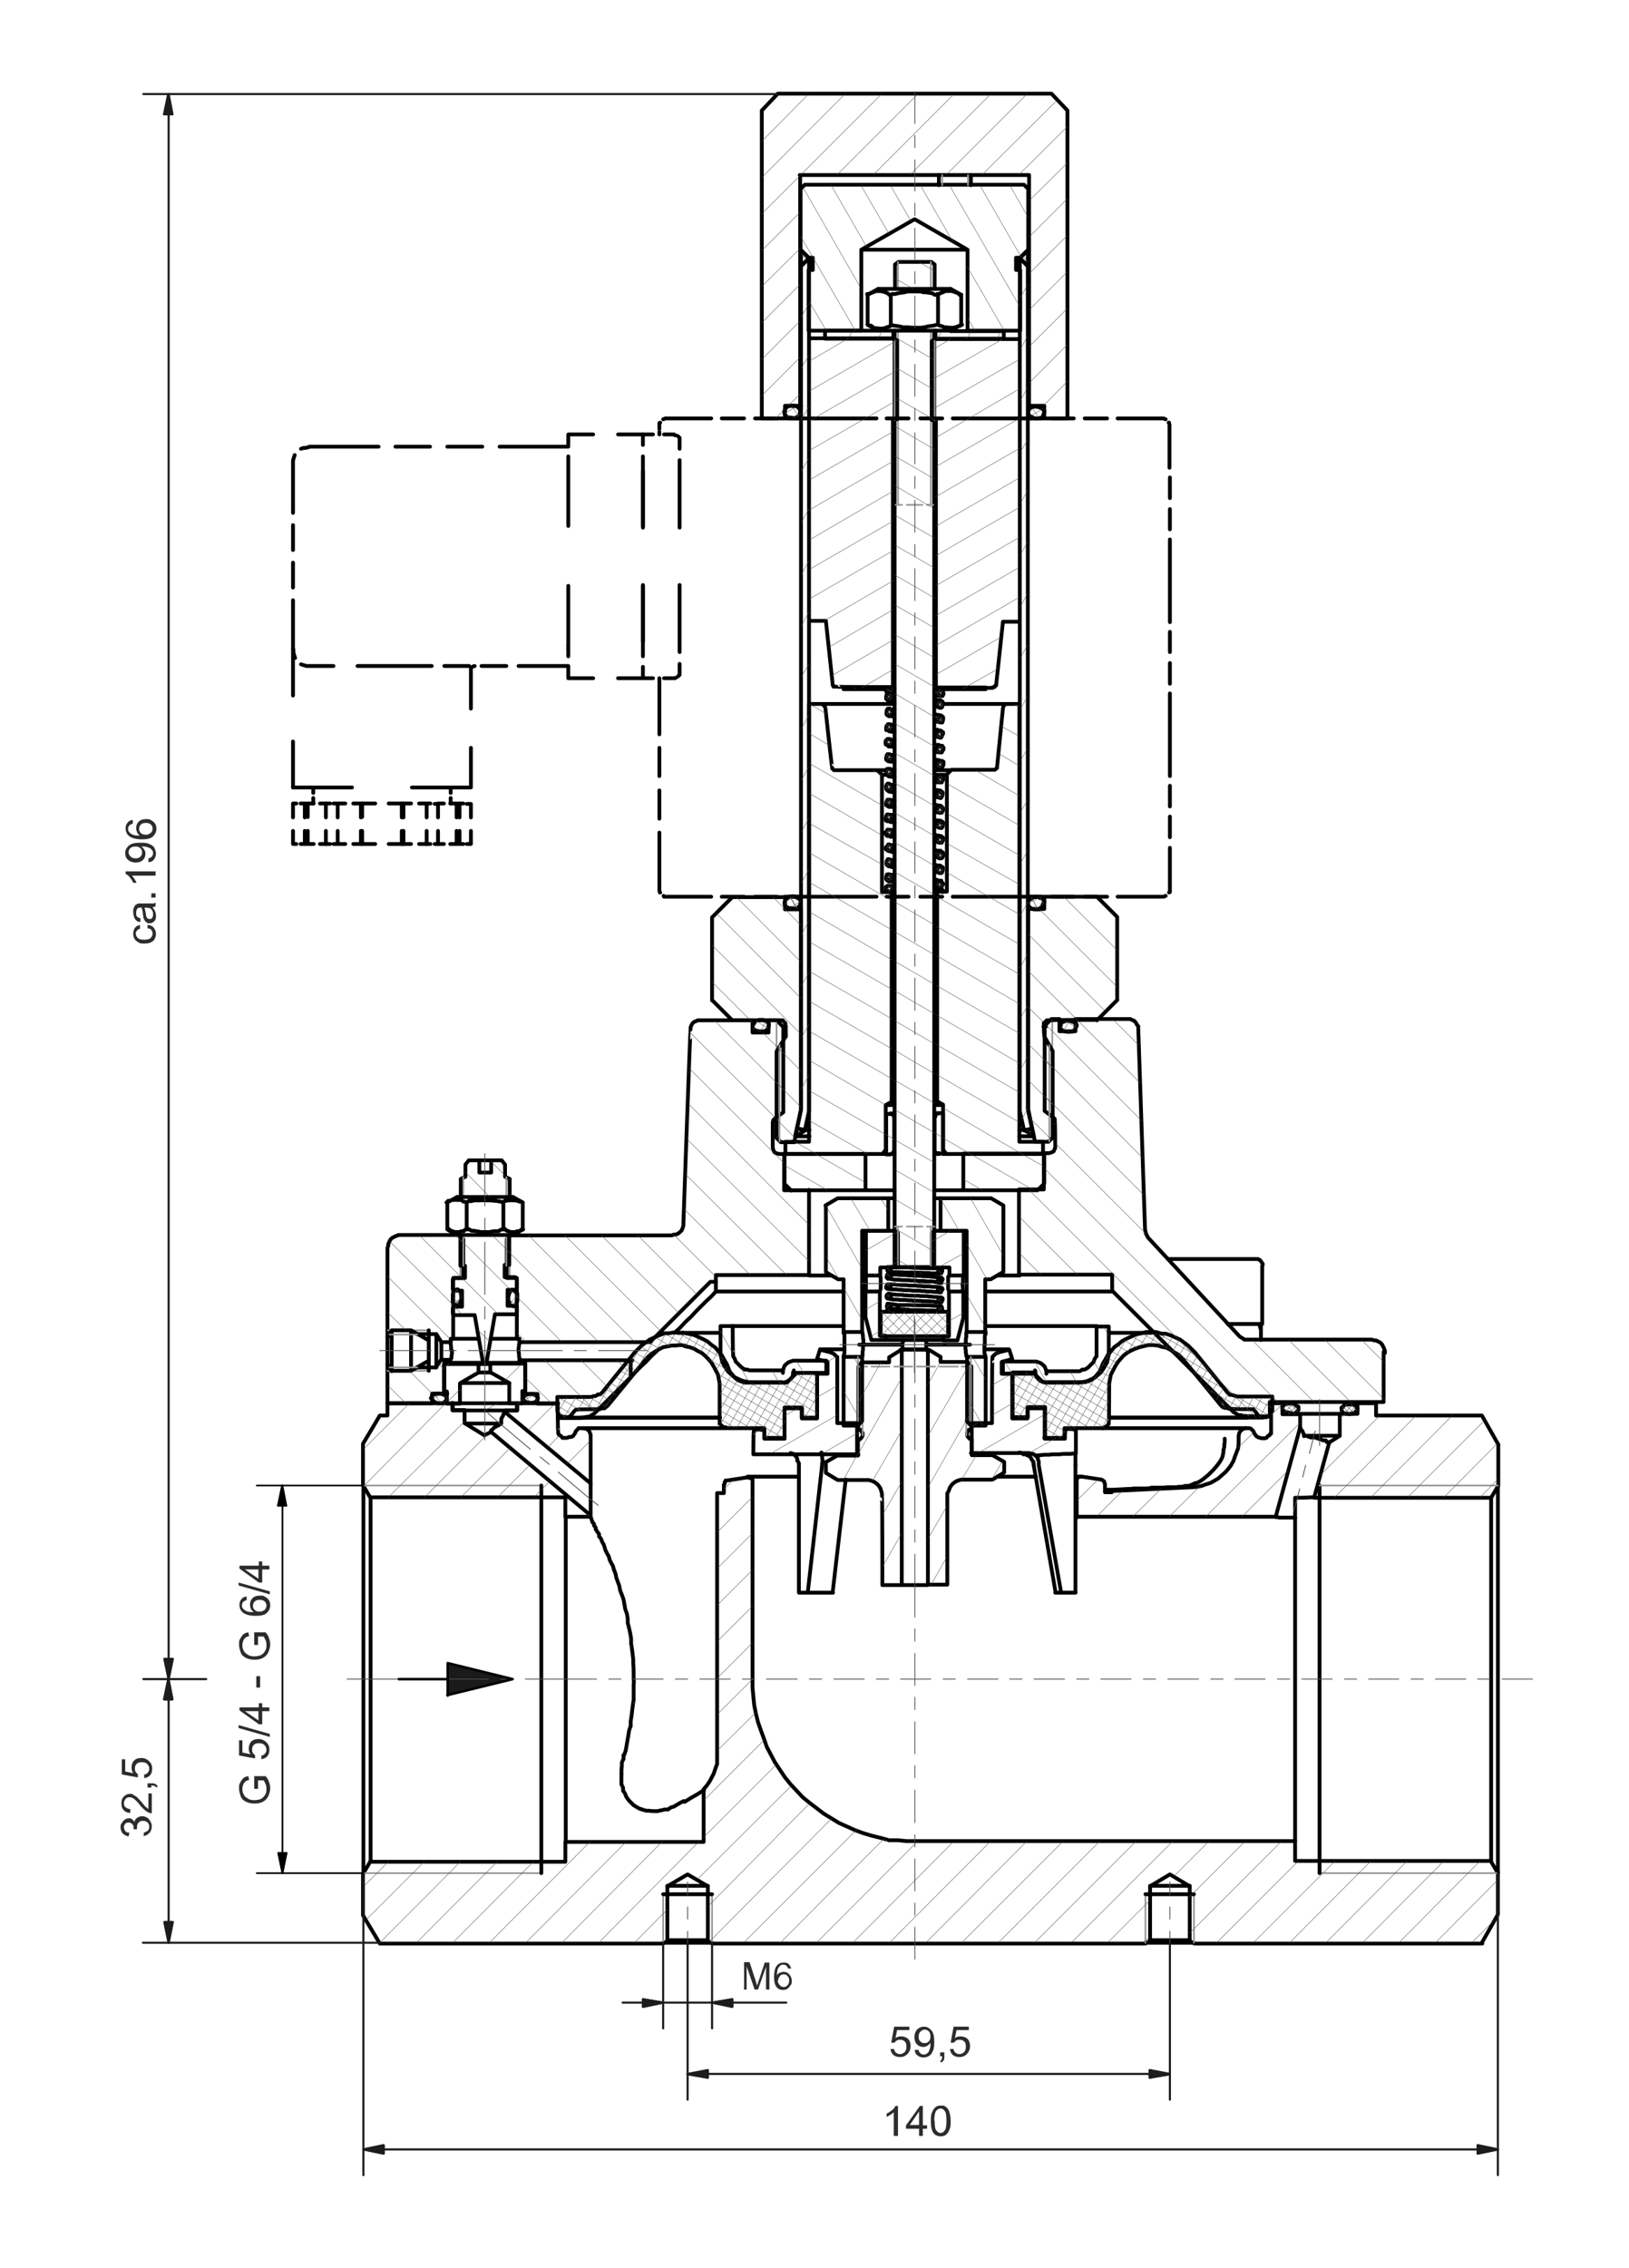 <?xml version="1.0" encoding="UTF-8"?>
<svg id="Ebene_1" xmlns="http://www.w3.org/2000/svg" version="1.1" viewBox="0 0 386.4 537.7">
  <!-- Generator: Adobe Illustrator 29.2.1, SVG Export Plug-In . SVG Version: 2.1.0 Build 116)  -->
  <defs>
    <style>
      .st0 {
        stroke-width: .9px;
      }

      .st0, .st1, .st2, .st3, .st4, .st5, .st6, .st7 {
        fill: none;
        stroke-linecap: round;
        stroke-linejoin: round;
      }

      .st0, .st5, .st6 {
        stroke: #000;
      }

      .st8 {
        fill: #1a1a1a;
      }

      .st8, .st9, .st10 {
        fill-rule: evenodd;
      }

      .st1 {
        stroke-width: .2px;
      }

      .st1, .st2 {
        stroke: #4d4d4d;
      }

      .st2, .st3 {
        stroke-width: .1px;
      }

      .st9 {
        fill: #1c1c1c;
      }

      .st3 {
        stroke: #1a1a1a;
      }

      .st4 {
        stroke: #969696;
      }

      .st4, .st5 {
        stroke-width: .4px;
      }

      .st6 {
        stroke-width: .6px;
      }

      .st11 {
        fill: #2c2c2c;
      }

      .st7 {
        stroke: #1c1c1c;
        stroke-width: .5px;
      }
    </style>
  </defs>
  <path class="st0" d="M304.1,332.7h-2.6v7.2M132.4,332.7h-9.7v1.7h-2.9v.4l20.3,16.9v-11.6c-.1,0-.2-.5-.2-.5l-.2-.4-.7-.5h-.4c0-.1-1-.1-1-.1h-.4c0,.1-.6.7-.6.7l-.2.5-.5.7-.5.2h-.5c0,.1-.4.2-.4.2h-1.1c0-.1-.4-.5-.4-.5l-.4-.2-.2-.4v-.5c-.1,0-.1-6.7-.1-6.7M107.4,332.7h-15.5v2.9h-1.8l-4,6.7v9.8l1.7,2.9h46.3v4.6h5.9v-.4l-23.5-19.7-1.6.8-4.7-2.9v-3.1h-2.9v-1.7M355.3,342.3l-3.8-6.7h-25.1v-2.9h-4.4v2.5h-4.2v5.2l-2.5,1.6-3.6,13.1h42l1.7-2.9v-9.8M351.5,460.6l3.8-6.7v-9.8l-1.7-2.9h-46.4v-4.7h-92.2l-2-.2h-2.2c0-.1-4.1-1.1-4.1-1.1l-2-.6-1.9-.7-3.8-1.7-3.6-2.2-3.4-2.6-1.6-1.3-2.9-3.1-1.3-1.6-2.4-3.6-1.9-3.6-.7-2-.7-1.9-.7-2-.5-2-.4-2-.2-2-.2-2.2v-49.3c-.1,0-.4-.4-.4-.4h-.4c0-.1-.6-.1-.6-.1l-4.6.7h-.4c0,.1-.2.4-.2.4v.4c-.1,0-.2.2-.2.2v2h-1.6v64.3c-.1,0-.8,2.2-.8,2.2l-1,1.9-.7,1-.7.8v12.5h-32.8v4.7h-46.3l-1.7,2.9v9.8l4,6.7h67.2l1-.6v-13l4.8-2.8,4.8,2.8v13l1,.6h102.8l1.1-.6v-13l4.7-2.8,4.7,2.8v13l1.1.6h68.3"/>
  <polyline class="st0" points="301.3 339.9 301.1 340.3 300.7 340.5 300.4 340.9 300 341 299.3 341 298.9 340.9 298.5 340.8 298 340.5 297.5 339.8 297.3 339.3 296.7 338.7 296.3 338.6 295.3 338.6 295 338.7 294.3 339.2 294 339.6 293.9 340 293.8 340.4 293.8 342.2 293.7 343.3 292.9 345.4 292.6 346.3 292 347.4 291.4 348.2 290.7 349 289 350.5 288 351.1 287.1 351.6 286.1 351.9 285 352.3 283.9 352.5 282.9 352.6 263.7 353.5 263.7 353.8 262.1 353.8 262.1 351.8 262 351.6 261.9 351.2 261.6 351 261.3 350.8 256.7 350.1 256.1 350.1 255.7 350.2 255.5 350.6 255.4 350.8"/>
  <path class="st0" d="M147.9,416.1v1c-.1,0-.4.8-.4.8v1c-.1,0-.1,1.7-.1,1.7M162.4,427.2l1.6-1,1.4-.8,1.6-1M140.1,359.6h0c0,.1.1.2.1.2h0c0,.1.1.4.1.4h0c0,.1.2.5.2.5v.2c.1,0,.4.4.4.4v.4c.1,0,.4.5.4.5v.4c.1,0,.4.6.4.6l.4.5v.6c.1,0,.5.6.5.6l.2.6.4.7.2.6.2.7.4.8.4.7.2.8.4.8.4.7.2.8.4,1,.2,1,.7,1.9.2,1.1.4,1,.4,1.1.2,1.1.2,1.2.4,1.1.2,1.2v1.1c.1,0,.6,2.4.6,2.4l.2,1.2v1.3c.1,0,.5,3.6.5,3.6v1.2c.1,0,.1,2.5.1,2.5v1.2c.1,0,0,1.2,0,1.2v3.7c-.1,0-.5,3.6-.5,3.6l-.2,1.3v1.2c-.1,0-.4,1.1-.4,1.1l-.2,1.3-.2,1.1-.2,1.2-.2,1.1-.4,1.1M189.5,350.1h-12.2M245.7,350.1h-9.1M256.6,350.1h-1.4M172.3,338.6h-34.2M295.7,338.6h-34.2M140.1,351.7v7.6M279.4,352.6h-2.6c0,.1-2.5.1-2.5.1h-1.2c0,.1-1.1.2-1.1.2h-3.2c0,.1-1.1.1-1.1.1l-3.8.2h-1.7M263.7,353.5h-1.6M255.4,350.8v8.8h47.2l5.8-21.2v-3.1h-4.2v-2.5"/>
  <path class="st0" d="M87.9,355v85.9M86.2,444.1v-91.9M116.5,339.6v-.5c.1,0,.8-.7.8-.7l1-.5.6-.4h-8.6M118.9,337.5v-1.1c.1,0,.1-.2.1-.2l.4-.7h0c0-.1.1-.4.1-.4h.1c0-.1.1-.2.1-.2h0M147.4,420.6v2.5c.1,0,.4.8.4.8v.7c.1,0,.5.7.5.7l.2.6.4.6.4.5,1,1,1.2.7.4.2h.2c0,.1.5.2.5.2l.7.2h.8c0,.1,1.3.1,1.3.1h.7c0-.1.8-.2.8-.2l.8-.2h.8c0-.1.7-.5.7-.5l.7-.2.8-.5.7-.4.8-.4"/>
  <line class="st0" x1="87.9" y1="441" x2="87.9" y2="441.2"/>
  <path class="st4" d="M128.4,352.2h-42.2M86.2,444.1h42.2"/>
  <path class="st0" d="M355.3,352.2v91.7M353.7,441.2v-86.2M311.7,355h-1.1c0,.1-3.4.1-3.4.1M307.2,355.2v4.7M134.2,359.6v76.9M128.4,352.2v91.9"/>
  <line class="st0" x1="355.3" y1="443.8" x2="355.3" y2="444.1"/>
  <line class="st4" x1="313" y1="444.1" x2="355.3" y2="444.1"/>
  <line class="st0" x1="313" y1="444.1" x2="313" y2="352.2"/>
  <line class="st4" x1="355.3" y1="352.2" x2="313" y2="352.2"/>
  <path class="st0" d="M168.9,460.6h-5M163.1,460.6h-5.8M158.3,447.1h9.6M317.8,335.2h-9.5M317.8,340.4h-8.3M308.3,338.4h0c0,.1.2.2.2.2v.4c.1,0,.4.2.4.2l.2.5.2.4v.4M309.5,340.4h.4c0,.1,1,.4,1,.4h1.1c0,.1,1.4.5,1.4.5l.4.2h.7c0,.1.2.4.2.4h.5c0,.1.1.1.1.1M255.4,359.6h0c0,.1-.2.4-.2.4M307.2,359.8h-3.8c0-.1-.7-.1-.7-.1h0c0-.1-.1-.1-.1-.1M307.2,359.8v76.7"/>
  <path class="st0" d="M289.8,345.8l-.4.7-.5.7-1,1.2-1.2,1.2-1.2,1-.7.5-.7.4-.8.2-.8.4-.7.2h-.8c0,.1-.7.2-.7.2h-.8M289.8,345.8l.2-.5.2-1v-.6c.1,0,.2-.7.2-.7v-.6c.1,0,.1-.6.1-.6v-.7M272.8,460h9.4M283.2,460.6h-5.8M277.5,460.6h-5.8M272.8,447.1h9.4M158.3,460h9.6M163.8,460.6h-.7"/>
  <path class="st4" d="M157.3,449.1v11.5M168.9,460.6v-11.5"/>
  <line class="st0" x1="157.3" y1="449.1" x2="168.9" y2="449.1"/>
  <path class="st4" d="M271.7,449.1v11.5M283.2,460.6v-11.5"/>
  <path class="st0" d="M105.4,323.1h1.4v-.7h-2.2l-1.2,1.8M121.2,292.8l-1,1v9.2h2.4v14.4h.6v.8h31l14.3-14.3h1.3v-1.6h22.1v-20.2M191.9,282.2h-5.9v-8.6h-1.2l-.7-.2-.4-.2-.2-.4-.2-.7v-6.1c.1,0,.1-.4.1-.4l.5-.5,1.9-1.4v-20.2l-1.6-1.6h-1.9v2.9h-3.8v-2.9h-13l-.4.2-.5.2-.4.4-.2.4-.2.5v.5c-.1,0-1.7,46-1.7,46v.5l-.2.6-.2.5-.4.4-.5.4-.5.2h-.5c0,.1-.6.2-.6.2h-37.6M138,336.1h.7c0-.1.5-.2.5-.2h.6c0-.1,1.2-.8,1.2-.8l8.6-8.6v-3.6l.4-.4h-26.8v.7h1.4v7.3h2.9v2.3h4.8v3.4h5.6M328.5,320.8v-.6c-.1,0-.2-.5-.2-.5l-.5-1-.4-.4-1-.5h-.5c0-.1-.6-.2-.6-.2h-30.2c0-.1-.5-.4-.5-.4l-.4-.2-.4-.4-21.5-23.2-.5-1-.2-1-1.6-47.6v-.5c-.1,0-.4-.5-.4-.5l-.2-.4-.4-.4-.5-.2-.4-.2h-13v2.9h-3.8v-2.9h-1.9l-1.6,1.6v20.2l1.9,1.4.5.5v.7c.1,0,.1,5.8.1,5.8v.4c-.1,0-.2.4-.2.4l-.2.4-.4.2-.7.2h-1.2v8.6h-5.9v20.2h22.1v3.8l28.8,28.8,1.2.7h.6c0,.1.5.2.5.2h.7c0,.1,5.6.1,5.6.1v-3.4h27v-11.9M271.7,449.1h11.5"/>
  <path class="st0" d="M104.7,318.2v.4M103.5,316.3v7.9M91.9,317.1v-1.7M91.9,325v-1.6M108.4,292.8h-13.9c0,.1-.5.2-.5.2l-1,.5-.4.4-.5,1v.5c-.1,0-.2.6-.2.6v19.6M98.9,316.3h4.6l1.2,1.9h2.2v-.8h.6v-14.4h2.4v-9.2l-1-1M91.9,315.4l.6.6M92.5,324.4l-.6.6v7.7h10.6v-2.3h2.9v-7.3M103.5,324.2h-4.6"/>
  <line class="st0" x1="104.7" y1="318.6" x2="104.7" y2="322.4"/>
  <path class="st4" d="M101.7,315.4h-9.7M91.9,325h9.7"/>
  <path class="st0" d="M186.4,243.4h-.6M248.1,243.4h-.6M115.5,323.1h7.8M106.8,323.1h7.8M116.4,317.4h6.2M107.4,317.4h6.2M123.3,322.4h0v-.2c-.1,0-.1-.1-.1-.1v-.2c-.1,0-.1-.7-.1-.7v-.4c-.1,0-.1-.8-.1-.8v-.4c.1,0,.1-.7.1-.7v-.2c.1,0,.1-.2.1-.2h.1M106.8,318.2h.1v.6c.1,0,.1.7.1.7v.4c.1,0,.1.4.1.4M107.2,320.2v.8c-.1,0-.1.7-.1.7v.2c-.1,0-.1.1-.1.1v.2M101.7,322.6v2.4M101.7,315.4v2.4"/>
  <path class="st4" d="M249.6,264.8v-22.9M184.2,241.9v22.9"/>
  <path class="st0" d="M124,330.4h.7M105.4,330.4h.7M169.8,306.2v-2.3M169.8,303.9h0M197.1,302.4h-5.2M241.9,302.4h-5.2M263.1,336.1h32.8M138,336.1h32.8M160,316l1.3-1.2,1.3-1.4,1.3-1.2,1.2-1.3,2.4-2.4,1.2-1.1,1.1-1.2M150.7,325.3l1.3-1.3,1.3-1.2,1.2-1.3,1.3-1.2M233.8,306.2h30.2M169.8,306.2h30.2M186.1,273.6h-.1M247.8,273.6h-.1"/>
  <path class="st4" d="M120.9,303v-9.7M109.2,293.2v9.7"/>
  <path class="st0" d="M220.2,320h-6.6M220,375.8h-6.1M230.3,324l-.8-1.1h-6.4v-1.2l-2.6-1.6h-.2c0-.1-.1,0-.1,0h0c0,.1-.1.2-.1.2v55.4h4.6v-21.7c.1,0,.4-.7.4-.7l.2-.6.4-.6.5-.5.6-.4.5-.2.7-.2h7.4l2.8-1.7v-2.5l-2.8-1.6h-4.9v-3.8h-.4l-.5-.5-.2-.4v-.7l.2-.2.2-.4h.2c0-.1.4-.1.4-.1v-15M195.9,349.2l2.8,1.7h7.4l.7.2.5.2.6.4.5.5.4.6.2.6.2.7v.6c.1,0,.1,21.1.1,21.1h4.6v-55.4h-.1v-.2h-.1c0-.1-.2,0-.2,0l-2.6,1.6v1.2h-6.4M195.9,349.2v-2.5M204.4,322.9l-.8,1.1v15h.6c0,.1.2.5.2.5l.2.2v.7l-.2.4-.5.5h-.4v3.8h-4.9l-2.8,1.6"/>
  <path class="st4" d="M205.7,324h-2.2M211,324h-4.3M216.4,324h-4.3M221.8,324h-4.3M227.2,324h-4.3M230.3,324h-2.2M229.2,340.3v-16.3M204.6,324v16.3"/>
  <path class="st0" d="M214.2,317.7v.5c-.1,0-.2.6-.2.6M219.5,320l.2-.5v-1c.1,0,0-.2,0-.2v-.6M214,318.8v.2c.1,0,.1.4.1.4v.4c.1,0,.2.2.2.2M229.3,315.8h0c0,.1-.1.2-.1.2v1.1c-.1,0-.1.5-.1.5v.6c-.1,0-.1,1.1-.1,1.1v.6c.1,0,.1.5.1.5v.4c.1,0,.1.7.1.7h.1v.2M204.5,321.7h0c0-.1.1-.2.1-.2v-1.1c.1,0,.1-.5.1-.5v-.6c.1,0,.1-1.1.1-1.1v-.6c-.1,0-.1-.5-.1-.5v-.5c-.1,0-.1-.6-.1-.6h-.1v-.2M203.5,338l1-1.1v-15.2h-4.4v16.3h3.5M229.3,336.9l1,1.1h3.5v-16.3h-4.4v15.2M238,285.8l-2.9-1.7h-12v7.7h6.2v24h4.4v-12.5h1.3l2.9-1.7M238,285.8v15.8M195.9,285.8v15.8l2.9,1.7h1.3v12.5h4.4v-24h6.2v-7.7h-12l-2.9,1.7"/>
  <path class="st4" d="M203.5,321.7v16.3M230.3,338v-16.3"/>
  <path class="st0" d="M213,300.4h-.1M220.9,300.4h-.1M225.1,306.2h0c0-.1-.2-.6-.2-.6v-1.3M224.9,304.3v-1.6c.1,0,.2-.1.2-.1v-.2M228.5,302.4h0v.2c-.1,0-.1,1.3-.1,1.3v.4M228.3,304.3v.4c.1,0,.1,1.4.1,1.4h.1M205.3,306.2h.1v-1.9c.1,0,0-.4,0-.4v-1.6M208.7,302.4v.2h.1c0,.1.1.4.1.4v1.3M208.9,304.3v1.3l-.2.5h0M223.7,317.7h-13.6M208.7,306.2h-3.4v6.1l1.4,5.4h3.4v-1h-1.4v-10.6M228.5,306.2h-3.4v10.6h-1.4v1h3.4l1.4-5.4v-6.1M212.9,292.3l-.7-.5h-6.8v10.6h3.4v-1.9h4.2v-8.2M221.7,291.8l-.7.5v8.2h4.2v1.9h3.4v-10.6h-6.8M212.2,284.1h-1.4M223.1,284.1h-1.4M233.8,315.8v.5c-.1,0-.2.4-.2.4v2.2M233.5,318.8v1.9l.2.7v.2M200.1,321.7v-.2l.2-.7v-1.9M200.3,318.8v-2.5c-.1,0-.2-.2-.2-.2v-.2M219.9,318.8h10.2M203.8,318.8h10.2"/>
  <path class="st4" d="M212.2,291.8v8.6M221.7,300.4v-8.6"/>
  <path class="st0" d="M212.2,78.4v221.4M221.7,68.5v-5.8l-.8-.6h-7.8l-.8.6v5.8M212.2,299.8l.8.6h7.8l.8-.6V78.4"/>
  <path class="st4" d="M214,119.7h-1.8M218.8,119.7h-3.7M221.7,119.7h-1.8M220.8,68.5v-6.4M220.8,119.7v-41.3M213,78.4v41.3M213,62.1v6.4M219.9,290.8h1.8M215.1,290.8h3.7M212.2,290.8h1.8M220.8,300.4v-9.6M213,290.8v9.6"/>
  <path class="st0" d="M211.3,307.3v-.2h-.1c0-.1-.1-.4-.1-.4h-.4l-.4.4v.4h.1c0,.1.2.2.2.2h.5M222.5,308.4v.2l.2.2h.6c0-.1.1-.2.1-.2v-.5h-.1c0-.1-.2-.1-.2-.1h-.1c0-.1-.2,0-.2,0h-.2v.4M222.5,303.7h0c0,.1.1.4.1.4h.1c0,.1.4.1.4.1h.2c0-.1.1-.4.1-.4v-.4h-.1c0-.1-.2-.2-.2-.2h-.4l-.2.2v.2M211.3,302.5v-.2l-.2-.2h-.6c0,.1-.1.2-.1.2v.5h.1c0,.1.2.2.2.2h.4l.2-.2v-.2M211.3,304.9v-.2l-.2-.2h-.6c0,.1-.1.2-.1.2v.6h.8v-.2c.1,0,.1-.1.1-.1M222.5,306v.2l.2.2h.2c0,.1.1,0,.1,0h.2c0-.1.1-.2.1-.2v-.6h-.8v.2c-.1,0-.1.1-.1.1M211.1,300.4h-.5M222.5,301.5h0c0,.1.1.4.1.4h.7v-.2c.1,0,.1-.4.1-.4h-.1c0-.1-.2-.2-.2-.2h-.1c0-.1-.2,0-.2,0l-.2.2v.2M210.6,300.4h-.1c0,.1-.1.4-.1.4h0c0,.1.1.4.1.4h.1c0,.1.6.1.6.1h0c0-.1.1-.2.1-.2v-.5c-.1,0-.2-.1-.2-.1M223.5,310.3h0c0-.1-.1-.4-.1-.4h-.2c0-.1-.4-.1-.4-.1h-.1c0,.1-.1.4-.1.4v.4l.2.2h.6c0-.1.1-.2.1-.2v-.2M211.3,309.6h0c0-.1-.1-.4-.1-.4h-.1c0-.1-.4-.1-.4-.1h-.2c0,.1-.1.4-.1.4v.4h.1c0,.1.2.2.2.2h.4l.2-.2v-.2"/>
  <path class="st0" d="M222.7,310.8h-.1c0-.1-2.4-.1-2.4-.1h-.7c0-.1-4-.1-4-.1M213.1,311h0c0-.1-.1-.4-.1-.4h-.2M212.9,309.4h0l.2.2v.2h-.1v.4h-.2M210.4,311h1M211.3,311h0c0-.1-.1-.4-.1-.4h-.1c0-.1-.2-.2-.2-.2h-.4c0,.1-.1.2-.1.2v.2M210.4,310.9h0M211.2,307.5h.1v-.2"/>
  <path class="st0" d="M211.2,306.8h.1c0,.1.5.1.5.1M222.6,304h-.6c0-.1-.2-.1-.2-.1h-.2c0-.1-1.3-.1-1.3-.1h-.5c0-.1-1.6-.1-1.6-.1h-.6c0-.1-1.1-.1-1.1-.1h-.6c0-.1-1.6-.1-1.6-.1h-.5c0-.1-1.3-.1-1.3-.1h-.4c0-.1-.4-.1-.4-.1h-.2c0-.1-.5-.1-.5-.1h-.4c0-.1-.1-.1-.1-.1l-.2-.2v-.2M211.2,302.1h.2c0,.1.8.1.8.1h.5c0,.1,1.8.1,1.8.1h.6c0,.1.5.1.5.1h.6c0,.1,1.7.1,1.7.1h.5c0,.1,1.6.1,1.6.1h.5c0,.1.4.1.4.1h.5c0,.1,1,.1,1,.1h.4c0,.1.1.1.1.1h.4c0,.1.1.1.1.1l.2.2v.2M222.6,306.3h-1.1c0-.1-1.3-.1-1.3-.1h-.5c0-.1-.5-.1-.5-.1h-.6c0-.1-1.6-.1-1.6-.1h-.6c0-.1-1.7-.1-1.7-.1h-.5c0-.1-.5-.1-.5-.1h-.5c0-.1-1.6-.1-1.6-.1h-.2c0-.1-.5-.1-.5-.1h-.4c0-.1-.1-.2-.1-.2h-.2v-.4M211.2,304.5h1.1c0,.1.5.1.5.1h.5c0,.1,1.3.1,1.3.1h.6c0,.1,1.6.1,1.6.1h.6c0,.1.6.1.6.1h.5c0,.1,1.6.1,1.6.1h.5c0,.1,1.6.1,1.6.1h.2c0,.1.4.1.4.1h.1c0,.1.4.1.4.1h.1c0,.1.1.1.1.1v.2c.1,0,.1.1.1.1M212.8,310.3h-1.6c0-.1-.4-.1-.4-.1h-.1c0-.1-.2-.2-.2-.2h0c0-.1-.1-.2-.1-.2h0M211.2,309.2h.6c0,.1.5.1.5.1h.2c0,.1.4.1.4.1M211.1,310.5h1.7M210.4,311h0M212.9,309.4h3.1c0,.1,4.3.1,4.3.1h.4c0,.1,1.2.1,1.2.1h.2c0,.1,1,.1,1,.1h.2c0,.1.1.4.1.4h0M215.5,310.5h-.7c0-.1-1.4-.1-1.4-.1h-.6"/>
  <path class="st0" d="M109.2,327.9h9.7M116.4,325.4l4.4,2.5v4.8h3.1v-2.9h.7v-6.5h-8.3v2M109.2,327.9l4.3-2.5v-2h-8.2v6.5h.7v2.9h3.1v-4.8M212.2,282.2h-6.8M228.5,282.2h-6.8M187.7,282.2h17.6v-8.6h-19.2v7.1l1.6,1.6M228.5,282.2h17.6l1.6-1.6v-7.1h-19.2v8.6M222.7,301.9h-1.9c0-.1-1.4-.1-1.4-.1h-.5c0-.1-3.8-.1-3.8-.1h-.6c0-.1-2.9-.1-2.9-.1h-.2c0-.1-.5-.1-.5-.1h-.1c0-.1-.2-.1-.2-.1h0c0-.1-.1-.2-.1-.2h0M211.1,300.4h.7c0,.1,3.4.1,3.4.1h.6c0,.1,1.7.1,1.7.1h.5c0,.1,3.7.1,3.7.1h.4c0,.1,1.1.1,1.1.1l.2.2h.1v.4M222.6,308.7h-.8c0-.1-.2-.1-.2-.1h-.5c0-.1-1.8-.1-1.8-.1h-.6c0-.1-1.6-.1-1.6-.1h-.6c0-.1-.6-.1-.6-.1h-.5c0-.1-1.6-.1-1.6-.1h-.5c0-.1-1.2-.1-1.2-.1h-.4c0-.1-.2-.1-.2-.1h-.4c0-.1-.1-.1-.1-.1h-.4c0-.1-.2-.1-.2-.1v-.2c-.1,0-.1-.1-.1-.1M211.8,306.9h.5c0,.1,1.3.1,1.3.1h.5c0,.1.5.1.5.1h.6c0,.1,2.2.1,2.2.1h.6c0,.1,1.6.1,1.6.1h.5c0,.1.5.1.5.1h.4c0,.1,1.2.1,1.2.1h.2c0,.1.5.1.5.1h.4c0,.1.1.2.1.2h.2v.4"/>
  <path class="st0" d="M113.7,275.1h2.8M109.2,292.8v7.3h1.1v2.9h-2.5l-.4.4v2.2l.4.4h1.8v3.8h-1.8l-.4.4v1.2l.4.4h4.8l2,11.5M120.9,283.8v-4.3l-1.1-.5v-2.9l-.8-1h-2.5v2.9h-2.8v-2.9h-2.5l-.8,1v2.9l-1.1.5v4.3M114.6,323.1h.8l2-11.5h4.8l.4-.4v-1.2l-.4-.4h-1.8v-3.8h1.8l.4-.4v-2.2l-.4-.4h-2.5v-2.9h1.1v-7.3M113.5,323.4h2.9M113.5,325.4h2.9M118.9,327.9h1.9"/>
  <path class="st4" d="M120.1,283.8v-4.7M120.1,300.1v-7.3M109.9,292.8v7.3M109.9,279.1v4.7"/>
  <path class="st0" d="M119.4,285.1l-.6-.2-1.2-.2h-.5c0-.1-1.1-.1-1.1-.1h-1.1c0-.1-1,0-1,0h-1.6c0,.1-.6.2-.6.2M121.7,292.8h-13.3M108.4,283.8h13.3M107.4,332.7v1.7h15.2v-1.7h-15.2ZM102.5,331.5v.4c.1,0,.2.2.2.2h.1c0,.1.4.4.4.4h.2c0,.1.4.2.4.2h1.2c0-.1.2-.1.2-.1h.2c0-.1.2-.4.2-.4h.2c0-.1.1-.4.1-.4v-.7c-.1,0-.5-.4-.5-.4h-.2c0-.1-.4-.2-.4-.2h-.2c0-.1-1-.1-1-.1l-.4.2h-.4l-.4.4v.4c-.1,0-.2.1-.2.1M127.6,331.5h-.1c0-.1-.2-.6-.2-.6h-.2c0-.1-.4-.2-.4-.2l-.2-.2h-1.3c0,.1-.2.2-.2.2h-.4c0,.1-.4.5-.4.5v.2c-.1,0-.1.5-.1.5v.2c.1,0,.4.1.4.1l.2.2h.2c0,.1.2.1.2.1h.4c0,.1.7.1.7.1h.2c0-.1.2-.1.2-.1h.4c0-.1.4-.5.4-.5v-.2c.1,0,.2-.4.2-.4M255.4,243.3v-.4l-.2-.2v-.2c-.1,0-.4-.2-.4-.2h-.4c0-.1-.2-.2-.2-.2h-.4c0-.1-.7-.1-.7-.1h-.4c0,.1-.2.2-.2.2h-.4c0,.1-.5.6-.5.6v.4c-.1,0-.1.6-.1.6l.2.2v.2c.1,0,.5.2.5.2h.2c0,.1.4.2.4.2h.6c0,.1.4,0,.4,0h.6c0-.1.4-.4.4-.4h.2c0-.1.1-.4.1-.4l.2-.4v-.2M178.5,243.3v.2l.2.4v.2c.1,0,.4.1.4.1l.4.2h.2c0,.1.4.1.4.1h.4c0,.1.4,0,.4,0h.6c0-.1.4-.4.4-.4h.2c0-.1.2-.5.2-.5v-.2c.1,0,.1-.7.1-.7l-.7-.7h-.4c0-.1-.2-.2-.2-.2h-1.1l-.5.2h-.4c0,.1-.2.4-.2.4v.2c-.1,0-.4.2-.4.2v.4"/>
  <path class="st0" d="M124,285.1l-.4-.2h-.4c0-.1-.2-.2-.2-.2h-.4c0-.1-.5-.1-.5-.1h-.5c0-.1-.5,0-.5,0h-.6M111.9,284.7h-.7c0,.1-.5.4-.5.4"/>
  <path class="st0" d="M205.8,77l.4.2h.4M211.3,77l.8.2,1.4.2.7.2h1.3c0,.1,2.5.1,2.5.1h.7c0-.1.6-.1.6-.1l.7-.2,1.4-.2.8-.2M222.5,77l.4.2.7.2.4.2h.6c0,.1,1.3.1,1.3.1h.4c0-.1.4-.1.4-.1l.4-.2.7-.2.4-.2M211.3,69.9h-.4c0-.1-.4-.4-.4-.4l-1.1-.4h-.2c0-.1-1.3-.1-1.3-.1l-1.4.5-.4.2h-.4M228,69.9h-.4c0-.1-.4-.4-.4-.4l-1.4-.5h-1.6c0,.1-1.1.5-1.1.5l-.4.2h-.4M222.5,69.9h-.8c0-.1-.7-.4-.7-.4l-1.4-.2h-.6c0-.1-.7-.2-.7-.2h-3.2c0,.1-.6.2-.6.2l-1.4.2-.7.2h-.8M225.5,78.4h-17.2M208.3,68.5h17.2M106.1,285.1v6.4M110.7,285.1v6.4M119.4,285.1v6.4M124,285.1v6.4M121.7,292.8l2.3-1.3M108.4,292.8l-2.3-1.3M108.4,283.8l-2.3,1.3M121.7,283.8l2.3,1.3M106.1,291.4h.4c0,.1.4.4.4.4h.2c0,.1.2.1.2.1l.6.2h1l.6-.2h.5c0-.1.4-.4.4-.4h.4M110.7,291.4h.5c0,.1.7.4.7.4h.6c0,.1.5.1.5.1l1.1.2h2l1.1-.2h1.1c0-.1.6-.4.6-.4h.6M119.4,291.4h.4c0,.1.4.4.4.4h.2c0,.1.2.1.2.1l.6.2h1l.5-.2h.6c0-.1.4-.4.4-.4h.4M110.7,285.1l-.4-.2h-.4c0-.1-.5-.4-.5-.4h-1.1c0-.1-.5,0-.5,0h-.6l-.5.2h-.4c0,.1-.4.4-.4.4M120.6,284.5l-.5.2h-.4c0,.1-.4.4-.4.4"/>
  <path class="st0" d="M208.3,68.5l-2.5,1.4M225.5,68.5l2.5,1.4M206.5,77.4h.4c0,.1.4.4.4.4h.7c0,.1,1.3.1,1.3.1h.2c0-.1.4-.1.4-.1l.4-.2.7-.2.4-.2"/>
  <path class="st0" d="M97.5,315.4h-4.6M97.5,325h-4.6M101.7,317.8l-4.2-2.4M101.7,322.6l-4.2,2.4M101.7,322.6v-4.8M97.5,315.4v9.6M91.9,323.5l1,1.6M91.9,317.1l1-1.7M91.9,317.1v6.4M92.9,325v-9.6M205.8,69.9v7.1M211.3,69.9v7.1M222.5,69.9v7.1M228,69.9v7.1M225.5,78.4l2.5-1.4M208.3,78.4l-2.5-1.4"/>
  <path class="st4" d="M99,316.4h-6.6M92.4,324.2h6.6"/>
  <path class="st0" d="M211.6,193.8v-.2h-.1v-.4h-.4c0-.1-.6-.1-.6-.1h-.1c0,.1-.1.4-.1.4h-.1v.7h.1M222.3,195.6v.4h.1c0,.1.2.2.2.2h.1c0,.1.6.1.6.1h.1v-.2h.1c0-.1.1-.1.1-.1v-.7h-.1v-.2c-.1,0-.2-.1-.2-.1h-.7c0,.1-.2.1-.2.1v.2h-.1v.4M222.3,192v.4h.1v.2h.2c0,.1.2.1.2.1h.1c0,.1.1,0,.1,0h.4c0-.1.2-.4.2-.4v-.6h-.1c0-.1-.1-.4-.1-.4h-.1c0-.1-.6-.1-.6-.1h-.1c0,.1-.2.1-.2.1v.2h-.1v.4M211.6,190.2v-.2h-.1v-.2h-.2c0-.1-.1-.2-.1-.2h-.7v.2l-.2.2v.6l.2.2h0c0,.1.1.1.1.1h.2c0,.1.2.1.2.1h.1c0-.1.1-.1.1-.1h.2v-.2h.1v-.5M222.3,167v.5c.1,0,.1.1.1.1h.2l.2.2h.5c0-.1.1-.2.1-.2h.1c0-.1.1-.4.1-.4v-.7h-.2c0-.1-.1-.2-.1-.2h-.4c0-.1-.1,0-.1,0h-.2c0,.1-.2.2-.2.2v.2c-.1,0-.1.2-.1.2M211.6,165.2v-.5c-.1,0-.4-.1-.4-.1h-.1c0-.1-.6-.1-.6-.1h-.1v.2h-.1v.2c-.1,0-.1.5-.1.5v.2c.1,0,.2.1.2.1h.1c0,.1.2.2.2.2h.2l.2-.2h.2c0-.1.1-.4.1-.4v-.2"/>
  <path class="st0" d="M211.6,186.7v-.4h-.1v-.2h-.2c0-.1-.1-.1-.1-.1h-.1c0-.1-.1-.1-.1-.1M210.3,194.2h.1v.2h.8l.2-.2h.1v-.5"/>
  <path class="st0" d="M222.3,202.8v.2h.1v.2M222.3,184.9v.2h.1v.2h.2c0,.1.1.2.1.2h.7v-.2l.2-.2v-.6l-.2-.2h0c0-.1-.1-.1-.1-.1h-.2c0-.1-.2-.1-.2-.1h-.1c0,.1-.1.1-.1.1h-.2v.2h-.1v.5M211.6,183.1v-.4h-.1c0-.1-.2-.4-.2-.4h-.4c0-.1-.1,0-.1,0h-.4v.2h-.2v.7h.1c0,.1.1.4.1.4h.1c0,.1.6.1.6.1h.1c0-.1.2-.1.2-.1v-.2h.1v-.4M211.6,197.4v-.4h-.1v-.2h-.2c0-.1-.8-.1-.8-.1h0c0,.1-.2.4-.2.4v.6l.2.2h0c0,.1.1.2.1.2h.7c0-.1.2-.2.2-.2h0c0-.1.1-.2.1-.2v-.2M222.3,199.2v.2h.1v.2h.2c0,.1.1.2.1.2h.7v-.2l.2-.2v-.6l-.2-.2h0c0-.1-.4-.1-.4-.1h-.1c0-.1-.1,0-.1,0h-.5v.2h-.1v.5M222.3,188.4v.4h.1v.2h.2c0,.1.1.1.1.1h.1c0,.1.2.1.2.1h.2c0-.1.1-.1.1-.1h0c0-.1.2-.4.2-.4v-.6l-.2-.2h0c0-.1-.1-.1-.1-.1h-.2c0-.1-.2-.1-.2-.1h-.1c0,.1-.1.1-.1.1h-.2v.2h-.1v.4M210.9,185.8h-.4c0,.1-.1.1-.1.1h0c0,.1-.2.4-.2.4v.6l.2.2h0c0,.1.1.2.1.2h.7c0-.1.2-.2.2-.2h0c0-.1.1-.2.1-.2v-.2"/>
  <polyline class="st0" points="222.4 203.2 222.6 203.4 222.7 203.5 223.3 203.5 223.5 203.4 223.5 203.2 223.7 203 223.7 202.8"/>
  <path class="st0" d="M211.6,175.9v-.2h-.1v-.2h-.2M211.6,204.4v-.5c-.1,0-.4-.1-.4-.1h-.2c0-.1-.2-.1-.2-.1h-.2c0,.1-.1.1-.1.1h0c0,.1-.2.4-.2.4v.6l.2.2h.1c0,.1.2.2.2.2h.2l.2-.2h.2c0-.1.1-.2.1-.2v-.4M222.3,206.2v.5c.1,0,.1.1.1.1h.2l.2.2h.5c0-.1.1-.2.1-.2h.1c0-.1.1-.4.1-.4v-.7h-.2c0-.1-.1-.2-.1-.2h-.7c0,.1-.2.2-.2.2v.2c-.1,0-.1.2-.1.2M222.3,181.3v.2h.1v.4h.4c0,.1.6.1.6.1h.1c0-.1.1-.4.1-.4h.1v-.7h-.1c0-.1-.1-.1-.1-.1v-.2h-.8l-.2.2h-.1v.5M211.6,179.5v-.4h-.1c0-.1-.2-.2-.2-.2h-.1c0-.1-.6-.1-.6-.1h-.1v.2h-.1c0,.1-.1.1-.1.1v.7h.1v.2c.1,0,.2.1.2.1h.7c0-.1.2-.1.2-.1v-.2h.1v-.4M211.6,201v-.4h-.1v-.2h-.2c0-.1-.1-.1-.1-.1h-.1c0-.1-.2-.1-.2-.1h-.2c0,.1-.1.1-.1.1h0c0,.1-.2.4-.2.4v.6l.2.2h0c0,.1.1.2.1.2h.7c0-.1.2-.2.2-.2h0c0-.1.1-.2.1-.2v-.2M223.7,202.8v-.4l-.2-.2h0c0-.1-.1-.1-.1-.1h-.2c0-.1-.2-.1-.2-.1h-.1c0,.1-.1.1-.1.1h-.2v.2h-.1v.5"/>
  <polyline class="st0" points="211.2 175.3 211.1 175.2 210.5 175.2 210.4 175.3 210.4 175.4 210.1 175.6 210.1 176.2 210.4 176.5 210.4 176.6 210.7 176.6 210.9 176.7"/>
  <path class="st0" d="M211.6,210.7v-.4h-.1v-.2h-.2c0-.1-.8-.1-.8-.1h0c0,.1-.1.2-.1.2M222.3,174.1v.4h.1v.2h.2c0,.1.1.1.1.1h.1c0,.1.2.1.2.1h.2c0-.1.1-.1.1-.1h0c0-.1.2-.4.2-.4v-.6l-.2-.2h0c0-.1-.1-.2-.1-.2h-.7c0,.1-.2.2-.2.2h0c0,.1-.1.2-.1.2v.2M211.6,172.3v-.2h-.1v-.2h-.2l-.2-.2h-.5c0,.1-.1.2-.1.2l-.2.2v.6l.2.2h0c0,.1.1.1.1.1h.2c0,.1.2.1.2.1h.1c0-.1.1-.1.1-.1h.2v-.2h.1v-.5M222.3,209.7v.4h.1v.2h.2c0,.1.1.1.1.1h.1c0,.1.2.1.2.1h.2c0-.1.1-.1.1-.1h0c0-.1.2-.4.2-.4v-.6l-.2-.2h0c0-.1-.1-.2-.1-.2h-.7c0,.1-.2.2-.2.2h0c0,.1-.1.2-.1.2v.2M211.6,208v-.5c-.1,0-.1-.1-.1-.1h-.4c0-.1-.1-.1-.1-.1h-.1c0-.1-.1,0-.1,0h-.4c0,.1-.1.2-.1.2v.2c-.1,0-.1.5-.1.5v.2c.1,0,.2.1.2.1h.1c0,.1.2.1.2.1h.1c0,.1.1,0,.1,0h.2c0-.1.2-.1.2-.1h0c0-.1.1-.4.1-.4v-.2M222.3,177.7v.4h.1v.2h.2c0,.1.8.1.8.1h0c0-.1.2-.4.2-.4v-.6l-.2-.2h0c0-.1-.1-.2-.1-.2h-.7c0,.1-.2.2-.2.2h0c0,.1-.1.2-.1.2v.2M210.9,176.7h.1c0-.1.2-.1.2-.1h.2v-.2h.1v-.5"/>
  <polyline class="st0" points="210.3 210.2 210.1 210.3 210.1 210.9 210.4 211.2 210.4 211.3 210.5 211.4 211.1 211.4 211.2 211.3 211.5 211.2 211.5 211 211.6 210.9 211.6 210.7"/>
  <path class="st0" d="M212.2,166.4h-.4c0-.1-.4-.1-.4-.1h-.2c0-.1-.4-.1-.4-.1h-.1c0-.1-.2-.2-.2-.2M222.4,167.6h-.1c0-.1-.6-.1-.6-.1M210.9,211.5h-.1c0-.1-.2-.1-.2-.1l-.2-.2v-.2c-.1,0-.1-.2-.1-.2M221.7,210.6h.6c0,.1.6.1.6.1h.2M211.2,210h.6c0,.1.4.1.4.1M223.1,209h.2c0,.1.4.5.4.5v.2M222.1,211.5v-.4c.1,0,.6-.5.6-.5h.6c0,.1.1.4.1.4h.2v.5M222.5,210.4l-.2-.2v-.5M222.1,209.7l.2-.5.2-.2h.5M211.6,163.4h-1.4M210.1,163.4h0M223.7,164.4v-.4l-.2-.2h0c0-.1-.1-.1-.1-.1h-.2c0-.1-.2-.1-.2-.1h-.1c0,.1-.1.1-.1.1h-.2v.2h-.1v.7h.1v.2h.2c0,.1.1.2.1.2h.7v-.2l.2-.2v-.2M210.1,163.5v.2l.5.5h.5l.2-.2h.2v-.6M222.3,170.6v.5c.1,0,.4.1.4.1h.1c0,.1.6.1.6.1h.1v-.2h.1v-.2c.1,0,.1-.5.1-.5v-.2c-.1,0-.2-.1-.2-.1h-.1c0-.1-.2-.2-.2-.2h-.2l-.2.2h-.2c0,.1-.1.4-.1.4v.2M211.6,168.8v-.5c-.1,0-.1-.1-.1-.1h-.2l-.2-.2h-.5c0,.1-.1.2-.1.2h-.1c0,.1-.1.4-.1.4v.7h.2c0,.1.1.2.1.2h.4c0,.1.1,0,.1,0h.2c0-.1.2-.2.2-.2v-.2c.1,0,.1-.2.1-.2"/>
  <path class="st0" d="M221.7,190.9h.4M211.5,189.7h.2c0,.1.5.1.5.1M212.2,191.4h-.4c0-.1-.6-.1-.6-.1h-.4c0-.1-.1-.2-.1-.2h-.2c0-.1-.1-.2-.1-.2h-.2v-.6M222.4,192.6h-.1c0-.1-.6-.1-.6-.1M221.7,165.8l.7.2h.7c0,.1.2.2.2.2h.1c0,.1.2.2.2.2v.5M211.5,164.7h.7M210.5,165.9h-.1c0-.1-.2-.2-.2-.2v-.5"/>
  <path class="st0" d="M212.2,202h-.7c0-.1-.2-.2-.2-.2h-.5c0-.1-.2-.1-.2-.1v-.2c-.1,0-.4-.1-.4-.1M222.4,203.2h-.2c0-.1-.5-.1-.5-.1M221.7,183.7h.4c0,.1.6.1.6.1h.4c0,.1.1.2.1.2h.2c0,.1.1.2.1.2h.2v.6M211.5,182.5h.1c0,.1.4.1.4.1h.2M212.2,184.2h-.7c0-.1-.6-.1-.6-.1h-.1c0-.1-.2-.2-.2-.2l-.4-.4v-.4M222.4,185.5h-.1c0-.1-.1-.1-.1-.1h-.2c0-.1-.2-.1-.2-.1M221.7,198h.4c0,.1.4.1.4.1h.2c0,.1.4.1.4.1h.1c0,.1.2.2.2.2h.1c0,.1.2.2.2.2v.5M211.5,196.8h.2c0,.1.2.1.2.1h.2M212.2,198.4h-1c0-.1-.4-.2-.4-.2h-.4c0-.1-.4-.5-.4-.5v-.4M222.4,199.6h-.5c0-.1-.2-.1-.2-.1M221.7,187.3h.7c0,.1.2.1.2.1h.4c0,.1.1.2.1.2h.2c0,.1.1.1.1.1l.2.2v.4M211.5,186.1h.2c0,.1.5.1.5.1M212.2,187.8h-.7c0-.1-.2-.1-.2-.1h-.4c0-.1-.1-.2-.1-.2h-.2c0-.1-.1-.1-.1-.1l-.2-.2v-.4M222.4,189h-.2c0-.1-.5-.1-.5-.1M221.7,194.5h1c0,.1.4.1.4.1h.1c0,.1.2.2.2.2h.1c0,.1.2.2.2.2v.5M211.5,193.2h.1c0,.1.1.1.1.1h.2c0,.1.2.1.2.1M212.2,195h-.4c0-.1-.4-.1-.4-.1h-.2c0-.1-.4-.2-.4-.2h-.4c0-.1-.1-.2-.1-.2h-.2v-.6M222.4,196h-.7M222,190.9h.4c0,.1.6.1.6.1h.1c0,.1.2.2.2.2l.4.4v.4"/>
  <path class="st0" d="M221.7,205l.7.2h.6c0,.1.1.1.1.1M211.5,204h.7M212.2,205.6h-.7c0-.1-.2-.2-.2-.2h-.5c0-.1-.2-.2-.2-.2h-.1c0-.1-.2-.2-.2-.2v-.5M222.4,206.8h-.1c0-.1-.6-.1-.6-.1M221.7,180.1h.4c0,.1.4.1.4.1h.2c0,.1.4.2.4.2h.4c0,.1.1.2.1.2h.2v.6M211.5,179h.7M212.2,180.6h-1c0-.1-.4-.1-.4-.1h-.1c0-.1-.2-.2-.2-.2h-.1c0-.1-.2-.2-.2-.2v-.5M222.4,181.9h-.2c0-.1-.2-.2-.2-.2h-.2M221.7,201.6h.4c0,.1.6.1.6.1h.4c0,.1.1.1.1.1l.2.2h.1l.2.2v.5M211.5,200.4h.5c0,.1.2.1.2.1M210.1,201.3v-.4"/>
  <path class="st0" d="M108.5,305.8h-.4l-.4.4-.2.4h0c0,.1-.1.5-.1.5M222.3,163.4h.5c0,.1.4.1.4.1h.2c0,.1.1.2.1.2h.2v.6M212.2,164.4h-1.2c0-.1-.4-.1-.4-.1h-.1c0-.1-.2-.2-.2-.2v-.4c-.1,0-.1-.1-.1-.1M222.6,165h-1M221.7,169.4h.4c0,.1.4.1.4.1h.2c0,.1.4.1.4.1h.1c0,.1.2.2.2.2h.1c0,.1.2.2.2.2v.5M211.5,168.2h.1c0,.1.6.1.6.1M212.2,170l-.7-.2h-.7c0-.1-.2-.2-.2-.2h-.1c0-.1-.2-.2-.2-.2v-.5M222.4,171.1h-.7M221.7,173h.7c0,.1.2.2.2.2h.5c0,.1.2.1.2.1v.2c.1,0,.4.1.4.1v.4M211.5,171.8h.2c0,.1.5.1.5.1M212.2,173.5h-.7c0-.1-.2-.1-.2-.1h-.4c0-.1-.1-.1-.1-.1l-.2-.2h-.4v-.7M222.4,174.7h-.5c0-.1-.2-.1-.2-.1M212.2,209.2l-.7-.2h-.7c0-.1-.2-.2-.2-.2h-.1c0-.1-.2-.2-.2-.2v-.5M222.5,210.4h-.1c0-.1-.4-.1-.4-.1h-.4M221.7,208.6h.6c0,.1.4.2.4.2h.6M211.5,207.4h.1c0,.1.6.1.6.1M221.7,176.6h1c0,.1.4.2.4.2h.4c0,.1.1.4.1.4h.2v.5M211.5,175.4h.5c0,.1.2.1.2.1M212.2,177.1h-.4c0-.1-.6-.1-.6-.1h-.4c0-.1-.1-.1-.1-.1l-.4-.4h-.2v-.6M222.4,178.3h-.2c0-.1-.2-.1-.2-.1h-.2M223.1,205.4h.2c0,.1.1.2.1.2h.2v.6"/>
  <path class="st0" d="M260.2,241.9l4.8-4.8M121.6,305.8h-.2l-.4.4-.2.5-.2.7v1.1c.1,0,.2.2.2.2v.4l.4.4.5.2h.4c0-.1.2-.2.2-.2h.1c0-.1.1-.4.1-.4v-.4c.1,0,.2-.2.2-.2v-1.8c-.1,0-.4-.5-.4-.5l-.2-.2h-.2c0-.1-.2-.1-.2-.1M107.4,307v1.8c.1,0,.2.2.2.2v.2c.1,0,.4.2.4.2h.5c0,.1.1,0,.1,0h.2l.2-.2v-.2c.1,0,.2-.4.2-.4l.2-.4v-1.1l-.2-.7v-.2c-.1,0-.6-.5-.6-.5h-.2"/>
  <path class="st0" d="M245.8,212.6h1.9M186.1,212.6h1.9M168.9,237.1l4.8,4.8h12c0,.1.6.7.6.7v.4c.1,0,.1,2.4.1,2.4v.4c-.1,0-2.2,3.5-2.2,3.5v20.5l1,1h3.2l1.6-7.7v-47.5h-3.8v-2.9h-12.5l-4.8,4.8v19.7M265,237.1v-19.7l-4.8-4.8h-12.5v2.9h-3.8v47.5l1.6,7.7h3.2l1-1v-20.5l-2-3.5v-.4c-.1,0-.1-2.4-.1-2.4v-.4c.1,0,.7-.6.7-.6h.4c0-.1,11.6-.1,11.6-.1"/>
  <path class="st4" d="M248.9,270.6v-22.8M184.9,247.8v22.8"/>
  <path class="st0" d="M212.2,163h-.2M221.9,163h-.2M235.3,163h.2c0-.1.4-.1.4-.1v-.2c.1,0,.4-.2.4-.2v-.2l1.6-14.9h4v-67h-20.2l-.7.5v18.7h1v63.5h13.4M197.5,162.2v.2l.2.2v.2h.7c0,.1,13.4.1,13.4.1v-63.5h1v-18.7l-.7-.5h-20.2v67h4l1.6,14.9M229.5,59.2h-25.1M217,52l12.5,7.2v19.2h12.5v-14.4h-1v-2.9h1l1.9-1.9v-14.4l-1-1h-52l-1,1v14.4l1.9,1.9h1v2.9h-1v14.4h12.5v-19.2l12.6-7.2M192,267.9h-1.1M242.9,267.9h-1.1M241.9,263v.4l1,4.6,1.9-.4-1-4.6V63.1l-1.9-1.9v201.8M191.9,263.4V61.2l-1.9,1.9v199.9l-1,4.6,1.9.4,1-4.6"/>
  <path class="st4" d="M221.7,99.6v-19.2M212.2,80.4v19.2"/>
  <path class="st0" d="M195.7,78.4v1.9h16.2M221.9,78.4v1.9h16.2M238.1,80.4v-1.9h-12.6M212.2,163.4h-.2M221.9,163.4h-.2M221.7,163h.2M211.9,163h.2M221.9,163v.4h11.9v-.4h-11.9ZM200.1,163v.4h11.9v-.4h-11.9ZM190,96.2h-.2M244.1,96.2h-.2M188.1,99.2h-1.9M247.7,99.2h-1.9M189.7,41.5h54.4v54.7h3.6v3h5.5V26.2l-3.8-4h-64.9l-3.8,4v73h5.5v-3h3.6v-54.7M212.2,211.5h-.6M222.3,211.5h-.6M221.7,261.2h.6M211.6,261.2h.6M221.7,262h2M210.1,262h2M221.7,183.7h2.9M209.3,183.7h1M210.1,182.6h-1.9M212.2,182.6h-.2M225.6,182.6h-4M223.7,273.6h.8M209.3,273.6h.8M212.2,166.9h-17.3M238.9,166.9h-15.2M223.7,272.6l.8,1h22.9v-2.9h-5.6v-103.8h-3.1l-.4.2h-.2c0,.1-.2.8-.2.8l-1.4,14v.2c-.1,0-.5.4-.5.4h-10.3l-1.1,1.1v27.8h-2.3v49.7l1.4.8v10.6M209.3,273.6l.8-1v-10.6l1.4-.8v-49.7h-2.3v-27.8l-1.1-1.1h-10.3l-.4-.4v-.2c-.1,0-1.6-14-1.6-14l-.2-.7h-.2c0-.1-.4-.4-.4-.4h-3.1v103.8h-5.6v2.9h22.9"/>
  <path class="st0" d="M222.7,41.5v2.4M230.3,41.5v2.4M190,99.2h-1.9M188.1,96.3h1.9M245.8,99.2h-1.9M243.9,96.3h1.9M186.1,97.8v.4c.1,0,.2.2.2.2l.2.2v.2c.1,0,.5.2.5.2h.6c0,.1.7.1.7.1h.4c0-.1.2-.1.2-.1l.2-.2h.4c0-.1.2-.4.2-.4v-.4c.1,0,.1-.6.1-.6l-.2-.5-.5-.5-.7-.2h-1.1l-.4.2h-.2c0,.1-.5.6-.5.6v.2c-.1,0-.2.4-.2.4M247.7,97.8v-.4c-.1,0-.4-.5-.4-.5l-.2-.2h-.4c0-.1-.2-.2-.2-.2h-.4c0-.1-.7-.1-.7-.1l-.7.2h-.2c0,.1-.5.6-.5.6v.2c-.1,0-.1.7-.1.7v.2c.1,0,.6.5.6.5h.2c0,.1.7.4.7.4h1c0-.1.4-.1.4-.1l.4-.2h.1c0-.1.2-.5.2-.5v-.2c.1,0,.2-.4.2-.4M243.9,212.6h1.9M188.1,212.6h1.9M247.7,214v-.4c-.1,0-.2-.2-.2-.2l-.2-.2v-.2c-.1,0-.5-.1-.5-.1h-.2c0-.1-.4-.2-.4-.2h-1.1c0,.1-.5.4-.5.4l-.4.2h-.2c0,.1-.1.5-.1.5v1c.1,0,.7.6.7.6l.7.2h1.4c0-.1.2-.4.2-.4h.2c0-.1.2-.5.2-.5v-.2c.1,0,.2-.4.2-.4M186.1,214v.4c.1,0,.2.2.2.2v.4c.1,0,.4.1.4.1l.4.2h.6c0,.1,1.1.1,1.1.1h.4c0-.1.2-.4.2-.4h.2c0-.1.2-.5.2-.5v-.2c.1,0,.1-.7.1-.7v-.2c-.1,0-.6-.5-.6-.5h-.2c0-.1-.7-.4-.7-.4h-.6l-1.1.4v.2c-.1,0-.4.2-.4.2v.2c-.1,0-.2.4-.2.4M208.3,78.4h-12.6M211.9,80.4v-1.9"/>
  <path class="st4" d="M223.5,41.5v2.4M229.6,43.9v-2.4"/>
  <path class="st0" d="M247.7,340.9h4.8v-2.3h9.1c0-.1.4-.2.4-.2l.4-.2.6-.6v-.5c.1,0,.1-9.1.1-9.1l.2-1.1.2-1,1-1.9.6-1M320.1,335.2h.7c0-.1.2-.2.2-.2h.4c0-.1.2-.2.2-.2v-.2c.1,0,.4-.2.4-.2v-.6h-.2c0-.1-.1-.4-.1-.4l-.2-.2-.7-.2h-.6c0-.1-.4,0-.4,0h-.6c0,.1-.4.2-.4.2l-.2.2v.2c-.1,0-.4.1-.4.1v.6l.2.4.4.4h.4c0,.1.2.1.2.1h.4c0,.1.4.1.4.1M306,335.2h.6c0-.1.4-.1.4-.1h.2c0-.1.4-.4.4-.4l.4-.4v-.8c-.1,0-.4-.2-.4-.2h-.2c0-.1-.2-.4-.2-.4h-.2c0-.1-.4-.1-.4-.1h-.4c0-.1-.4,0-.4,0h-.4l-.7.2h-.2c0,.1-.1.4-.1.4l-.2.2v.6l.2.2v.2c.1,0,.4.2.4.2h.4c0,.1.4.1.4.1h.2c0,.1.4.1.4.1M299.1,316.4v-2.5M299.1,313.9v3.8M299.1,317.7v-2.5c-.1,0-.4-1.3-.4-1.3M297.9,298.5h.5c0,.1.4.2.4.2l.2.2.5.7v.4M297.9,298.5h-20.8M299.4,300.1v13.8M299.4,313.9h-8.2M212.2,264h-1.1M222.7,264h-1.1M221.7,273.6h1.1M211.1,273.6h1.1M221.7,272.6v.4c.1,0,.2.2.2.2l.2.2h.6c0,.1,1,.1,1,.1v-9.6h-1.6c0,.1-.2.4-.2.4v.4c-.1,0-.2.2-.2.2v7.7M211.1,273.6h.4c0-.1.2-.1.2-.1l.2-.2v-.2c.1,0,.2-.4.2-.4v-7.9c-.1,0-.2-.4-.2-.4l-.2-.2h-.2c0-.1-1.3-.1-1.3-.1v9.6h1"/>
  <polyline class="st0" points="265.1 323 265.8 322.2 266.5 321.4 267.4 320.7 268.3 320.2 269.2 319.8 270.3 319.4 272.4 318.9 273.5 318.9 274.6 319 275.5 319.3 276.6 319.5 277.6 320 278.5 320.6 279.4 321.1 280.2 321.8 280.9 322.6 289.2 332.7"/>
  <path class="st0" d="M181.3,340.9h4.8v-7.2h4.1v2.4h3.6v-10.6h-4.8l-2.4,2.3h-10l-1.4-.5-.6-.4-.5-.5-1-1.2-.7-1.8-.6-1-.6-1.1-.7-.8-.8-1-1-.7-.8-.7-1.1-.6-2.2-1-2.4-.5h-1.2c0-.1-1.1-.1-1.1-.1l-1.3.2h-1.1c0,.1-1.2.5-1.2.5l-2.2,1-1.9,1.4-1.7,1.7-7.3,9-.4.5-.5.4h-.5c0,.1-.6.4-.6.4h-.5c0,.1-.6.2-.6.2h-7.9v3.4l.2.4v.5c.1,0,.5.2.5.2l.5.2h.5c0,.1.8.1.8.1l.5-.2.4-.4.5-.7.5-.5h.4c0-.1,4.7-.1,4.7-.1h.6c0-.1.5-.2.5-.2h.6c0-.1.5-.4.5-.4l.4-.4.4-.5,8.3-10.1.7-.8.8-.7.8-.5,1-.6,1-.5,1.1-.2,1-.2h1.1c0-.1,1.1-.1,1.1-.1l1.1.2M289.2,332.7l.4.5.4.4.5.2h.6c0,.1.5.2.5.2h.6c0,.1,4.7.1,4.7.1h.4c0,.1.5.6.5.6l.5.7.4.4.5.2h1.3c0-.1.5-.4.5-.4l.4-.2v-.5c.1,0,.4-.4.4-.4v-3.4h-8.5c0-.1-.5-.2-.5-.2l-.6-.2h-.5c0-.1-.5-.5-.5-.5l-.4-.5-7.3-9-1.7-1.7-1.9-1.4-2.2-1-1.2-.4h-1.1c0-.1-1.3-.4-1.3-.4h-2.3c0,.1-2.4.6-2.4.6l-2.2,1-1.1.6-.8.7-1,.7-.8,1-.7.8-.6,1.1-.6,1-.7,1.8-1,1.2-.5.5-.6.4-1.4.5h-10l-2.4-2.3h-4.8v10.6h3.6v-2.4h4.1v7.2"/>
  <path class="st0" d="M170.8,316h-8.8M273.1,316h-10.1M162.5,319.2l1.1.2,1.1.4.8.5,1,.5.8.7.7.7.7.8.6,1,1,1.9.2,1,.2,1.1v9.6c.1,0,.7.6.7.6l.4.2h.4c0,.1.5.2.5.2h8.6v2.3"/>
  <path class="st0" d="M200.1,314.4h-25.9M260.2,314.4h-26.4M245.5,324.9v.5c.1,0,.2.6.2.6l.2.5.4.5.5.4.5.2.6.2h8.3l1-.2.8-.2,1.7-.8,1.4-1.2.5-.7.6-1,.4-.7.2-1,.2-.8v-6.7h-2.9v7.1c-.1,0-.5.7-.5.7l-.2.6-1.4,1.4-.7.4h-.6c0,.1-.6.4-.6.4h-7.9v.6-.6l-.2-.6-.2-.5-.4-.4-.5-.4-.5-.2-.6-.2h-7.9v2.9h7.7v-.6M185.4,327.8h.5l.6-.2.5-.2.5-.4.4-.5.2-.5v-.6c.1,0,.2-.5.2-.5v.6h7.7v-2.9h-7.9l-.6.2-.5.2-.5.4-.4.4-.2.5-.2.6v.6-.6h-7.9l-.6-.2h-.6c0-.1-.7-.5-.7-.5l-1.4-1.4-.2-.6-.4-.7v-.7c-.1,0-.1-6.4-.1-6.4h-2.9v6.7l.2.8.2,1,.4.7.6,1,.5.7,1.4,1.2,1.7.8.8.2,1,.2h7.8M263.1,336.1h36.5M134.3,336.1h36.5M162,316h-1.3"/>
  <path class="st0" d="M250.3,377.6h1.4l-5.3-30.2M255.1,377.6h-3.4M203.5,344.5h-.2M230.5,344.5h-.2M245.2,347.4v-.5M202.7,345.1l.4-.2h.5M195,347.4v-.5c.1,0,.1-.4.1-.4v-.5c-.1,0-.1-1-.1-1v-.2c-.1,0-.1-.4-.1-.4h-.1M187.5,344.5l.7.2.7.7.2.4v.5c.1,0,.4.6.4.6v.5M245.1,346.9v-.4c-.1,0-.4-.5-.4-.5l-.2-.4-.4-.4-.5-.2-.4-.2h-.5c0-.1-.5-.4-.5-.4h-.6M255.1,347.4v-2.9M246.4,346.9v.5M246.4,346.9v-.4l-.2-.4v-.4c-.1,0-.6-.7-.6-.7M233.5,319.9h5.8M214.2,319.9h5.4M194.5,319.9h5.8M203.3,344.5v-7.1h-4.7v-15.7c-.1,0-.8-.7-.8-.7l-.4-.2-.5-.2-2.4-.6-.7,2.2,2.5.7v2.8h-2.5v10.6h-3.6v-2.4h-4.1v7.2h-4.8v-1.9c-.1,0-.4-.2-.4-.2h-.4c0-.1-1.3-.1-1.3-.1h-.2c0,.1-.2.4-.2.4v.2c-.1,0-.1,5.3-.1,5.3h24.6M230.5,337.4v7.1h13.7l.5.2h.4c0,.1.5.4.5.4l2.2-.2h1.2c0-.1,1.2-.1,1.2-.1h1.3c0-.1,1.2-.1,1.2-.1h1.3c0-.1,1.2-.1,1.2-.1v-5.5c-.1,0-.4-.2-.4-.2h-.2c0-.1-1.3-.1-1.3-.1h-.4c0,.1-.2.4-.2.4v.2c-.1,0-.1,1.7-.1,1.7h-4.8v-7.2h-4.1v2.4h-3.6v-10.6h-2.5v-2.8l2.5-.7-.7-2.2-2.4.6-.5.2-.4.2-.7.7v.5c-.1,0-.1,15.2-.1,15.2h-4.7M185.7,324.9h0M248.2,324.9h0M174.1,314.4h-.5"/>
  <path class="st0" d="M192,269.4h-3.2M245.2,269.4h-3.4M188.7,269.4l2.3-1.4M242.9,267.9l2.3,1.4M190.9,267.9l-1.9-.4M244.8,267.6l-1.9.4M189,267.6l-.4,1.8M245.2,269.4l-.4-1.8M190,63.1l1.9-1.9-1.9-1.9v3.8M241.9,61.2l1.9,1.9v-3.8l-1.9,1.9M208.9,311v5.8h16v-5.8h-16ZM245.2,347.4l5.2,30.2M195,347.4l-3.4,30.2M189.5,347.4v30.2M197.5,377.6l3.1-26.8M191.7,377.6h-2.2M191.7,377.6h5.9M255.1,377.6v-30.2"/>
  <path class="st0" d="M134.8,153.1v.8M152.5,158.1v2.6M152.5,138.9v16.7M152.5,108.2v16.6M152.5,103v2.5M276.5,212.4h-.1c0,.1-.4.2-.4.2h-.5M277.5,210.7v.8c-.1,0-.2.1-.2.1M156.6,211.6h-.1c0-.1-.1-.5-.1-.5v-.5M158.3,212.6h-.8c0-.1-.1-.2-.1-.2M156.4,197.4v13.3M156.4,187.4v6.7M156.4,177.3v6.7M156.4,160.8v13.3M156.4,102.4v.6M156.4,101.1v.6M277.5,201v9.7M277.5,193.6v4.9M277.5,186.3v4.9M277.5,164.4v19.6M277.5,157.2v4.9M277.5,149.8v4.8M277.5,127.9v19.6M277.5,120.7v4.8M277.5,113.2v4.9M277.2,100.2h.1c0,.1.1.5.1.5v10.2M275.5,99.2h.5l.4.2h.1M157.3,99.4h.1l.4-.2h.5M156.4,101.1v-.8c.1,0,.2-.1.2-.1M168.7,212.6h-10.4M176.5,212.6h-5.3M184.3,212.6h-5.2M207.9,212.6h-20.9M215.5,212.6h-5.2M223.5,212.6h-5.2M246.9,212.6h-20.9M254.7,212.6h-5.2M262.6,212.6h-5.3M275.5,212.6h-10.4M168.7,99.2h-10.4M176.5,99.2h-5.3M184.3,99.2h-5.2M207.9,99.2h-20.9M215.5,99.2h-5.2M223.5,99.2h-5.2M246.9,99.2h-20.9M254.7,99.2h-5.2M262.6,99.2h-5.3M275.5,99.2h-10.4M188.8,269.4h-.1"/>
  <path class="st0" d="M101.2,190.5h-1.8M102.1,200.1h-1M103.9,200.1h-.8M101.2,193.8v-3.2M101.2,200.1v-3.1M102.1,190.5h-1M103.9,193.8v-3.2h-.8M103.9,200.1v-3.1M95.7,193.8v-3.2M95.7,200.1v-3.1M95.4,200.1h-.1M95.7,200.1h-.1M95.3,193.8v-3.2M95.3,200.1v-3.1M95.4,190.5h-.1M95.7,190.5h-.1M78.3,200.1h-1M80.1,200.1h-1M78.3,190.5h-1M80.1,190.5h-1M81.9,200.1h-1.8M85.6,200.1h-1.8M80.1,193.8v-3.2M80.1,200.1v-3.1M81.9,190.5h-1.8M85.6,190.5h-1.8M85.9,197v3.1M85.9,190.5v3.2M85.7,200.1h-.1M85.9,200.1h-.1M85.6,193.8v-3.2M85.6,200.1v-3.1M85.7,190.5h-.1M85.9,190.5h-.1M77.3,193.8v-3.2M77.3,200.1v-3.1M152.5,125.1v-13.4M152.5,152.1v-13.4M161.2,125.1v-13.4M161.2,152.1v-13.4M154.9,103h-2.4M159.9,103h-2.4M161.2,106.4v-2.6M161.2,111.7v-2.6M157.5,160.8h2.4M152.5,160.8h2.4M161.2,154.6v-2.5M161.2,160v-2.6M160.3,103.2h-.2c0-.1-.2-.1-.2-.1M161.2,103.8l-.4-.4M160.8,160.4h0c0-.1.4-.4.4-.4M159.9,160.8h.2c0-.1.2-.1.2-.1M140.7,160.8h-5.9M152.5,160.8h-5.9M140.7,103h-5.9M152.5,103h-5.9M134.8,108.2v2.5M134.8,103v2.5M134.8,138.9v14.2M134.8,110.7v14M134.8,158.1v2.6M134.8,153.9v1.7"/>
  <path class="st0" d="M114.4,105.9h-8.3M134.8,105.9h-16.3M102.4,157.9h-11.8M111.3,157.9h-5.9M120.1,157.9h-5.9M134.8,157.9h-11.8M79.1,157.9h-5.8M90.6,157.9h-5.8M69.5,142.3v11.6M69.5,133.4v5.9M69.5,124.5v5.9M69.5,109.8v11.8M71.4,106.4h0l.6-.2h.6c0-.1.7-.2.7-.2M69.5,109.8v-.6l.2-.7.2-.6M70,156h0l-.2-.6-.2-.7v-.7M73.3,157.9h-.7c0-.1-.6-.2-.6-.2l-.6-.2M70.3,200.1h-.8M72.3,200.1h-1M69.5,193.8v-3.2M69.5,200.1v-3.1M70.3,190.5h-.8M72.3,190.5h-1M72.5,200.1h-.2M73,200.1h-.2M72.3,193.8v-3.2M72.3,200.1v-3.1M72.5,190.5h-.2M73,190.5h-.2M73,197v3.1M73,190.5v3.2M92.2,190.5h3.1M85.9,190.5h3.1M92.2,200.1h3.1M85.9,200.1h3.1M75.9,200.1h1.4M73,200.1h1.4M75.9,190.5h1.4M73,190.5h1.4M106.8,190.5h1.4M103.9,190.5h1.4M106.8,200.1h1.4M103.9,200.1h1.4M109.9,200.1h-1M111.7,200.1h-1M109.9,190.5h-1M111.7,193.8v-3.2h-1M111.7,200.1v-3.1M109,193.8v-3.2M109,200.1v-3.1M108.5,200.1h-.2M109,200.1h-.2M108.3,193.8v-3.2M108.3,200.1v-3.1M108.5,190.5h-.2M109,190.5h-.2M97.5,200.1h-1.8M101.2,200.1h-1.8M97.5,190.5h-1.8"/>
  <path class="st0" d="M69.5,186.7h4.4M89.8,105.9h-16.4M102,105.9h-8.2"/>
  <path class="st0" d="M112.2,158h.2c0-.1.2-.1.2-.1M111.7,158.8v-.4c.1,0,.1-.1.1-.1M74.3,189.2v1.3M74.3,186.7v1.3M106.9,189.2v1.3M106.9,186.7v1.3M69.5,175.8v10.9M69.5,153.9v11M111.7,177.3v9.4M111.7,158.8v9.2M97.7,186.7h14M73.9,186.7h9.6"/>
  <polygon class="st8" points="106.1 402 121.6 398.1 106.2 394.3 106.1 402"/>
  <polygon class="st3" points="106.1 402 121.6 398.1 106.2 394.3 106.1 402"/>
  <path class="st2" d="M139.2,351l.8-.7M86.2,343.6l10.9-10.9M86.3,352.3l19.4-19.6M92.1,355l18.2-18.1M100.7,355l15-15M109.3,355l11.8-11.8M118,355l7.8-7.8M126.6,355l3.8-3.8M134.2,356l1-.8M139.2,359.6l.6-.5M317.8,336.4l1.3-1.2M313.1,349.8l14.2-14.2M316.6,355l19.3-19.4M325.2,355l19.3-19.4M333.9,355l18.2-18.2M342.5,355l12.7-12.8M351.1,355l4.2-4.3M171.7,353.1l2.5-2.5M170.2,354.6l.7-.7M170.2,363.2l8.3-8.3M86.2,447.3l6.1-6.1M170.2,371.8l8.3-8.3M86.9,455.1l13.9-13.9M170.2,380.5l8.3-8.3M90.1,460.6l19.3-19.4M170.2,389.1l8.3-8.3M98.8,460.6l19.3-19.4M170.2,397.8l8.3-8.3M107.4,460.6l19.3-19.4M170.2,406.4l8.3-8.3M116.1,460.6l24-24.1M170.2,415l9.2-9.1M124.7,460.6l24-24.1M166.9,426.9l14.4-14.4M133.3,460.6l23.9-24.1M166.9,435.6l17.3-17.3M142,460.6l23.9-24.1M165.4,445.6l22.4-22.3M150.5,460.6l7.8-7.9M167.9,452l24.2-24.5M168.3,460.3l29-29.2M176.4,460.6l26.8-26.8M185.1,460.6l24.7-24.8M193.7,460.6l24-24.1M202.3,460.6l24-24.1M211,460.6l24-24.1M219.6,460.6l24-24.1M228.1,460.6l24.1-24.1M236.8,460.6l24.1-24.1M245.4,460.6l24.1-24.1M254.1,460.6l24.1-24.1M278.4,444.9l8.4-8.4M262.7,460.6l10.1-10.1M282.1,449.8l13.3-13.3M271.3,460.6l1.4-1.4M282.1,458.4l21.8-21.8M288.6,460.6l19.4-19.4M297.3,460.6l19.4-19.4M305.9,460.6l19.3-19.4M314.5,460.6l19.3-19.4M323.2,460.6l19.3-19.4M331.8,460.6l19.3-19.4M340.5,460.6l14.9-15M349.1,460.6l5.6-5.6"/>
  <path class="st2" d="M213.7,375.8h.1M209.3,371.5l4.6-8M209.3,359.2l4.6-7.9M206.9,351.2l7-12.1M203.5,344.8l10.3-18M200.1,350.8l3.2-5.8M203.5,332.6l5.5-9.7M109.8,294.6l-1.8-1.8M109.6,303l-10.2-10.2M107.4,309.3l-15-15M106.8,317.5l-14.9-14.9M96.3,315.4l-4.3-4.2M105.4,324.7l-1.3-1.4M102.5,330.4l-5.4-5.4M96.3,332.7l-4.3-4.2M178.5,242.4l-.5-.5M185.8,249.7l-4.9-4.9M185.8,258.3l-16.4-16.4M183.9,265l-20.2-20.2M186,275.8l-22.6-22.6M191.9,290.4l-28.7-28.8M191.9,299l-29-29M186.7,302.4l-24.1-24M178.1,302.4l-15.8-15.7M169.8,302.7l-10.1-10.1M165.4,307l-14.3-14.3M161.1,311.4l-18.5-18.6M156.7,315.6l-22.8-22.8M150.6,318.2l-25.3-25.4M142,318.2l-21.7-21.8M133.3,318.2l-10.7-10.8M124.8,318.2l-2.2-2.2M149.7,325.8l-3.4-3.4M145.7,330.4l-8-8M141.3,334.6l-12.2-12.2M130.8,332.7l-6.1-6M134.1,336.1l-1.7-1.7M270.1,247.8l-5.9-5.9M270.5,256.8l-14.9-14.9M270.9,265.8l-22.6-22.6M328.5,323.2l-5.5-5.5M271.1,274.6l-23-23.2M328.5,331.9l-14.2-14.2M271.5,283.5l-23.4-23.4M320.7,332.7l-15-15M271.9,292.6l-21.4-21.4M312,332.7l-15-15M303.4,332.7l-55.6-55.6M298,336.1l-53.8-53.9M255.7,302.4l-13.8-13.8M247.1,302.4l-5.2-5.2M255.4,355.8l5-5M260.1,359.6l6.2-6.2M268.7,359.6l6.7-6.6M301.5,335.5l2.6-2.5M293.5,343.4l3.8-3.7M277.3,359.6l7.3-7.2M286,359.6l22.3-22.2M294.6,359.6l10.8-10.8M122.7,333l.4-.2M120.5,335.4l.7-1M125.2,339.2l6.5-6.5M129.9,343.2l2.9-3M134.5,347.1l5.5-5.5"/>
  <path class="st2" d="M211.2,309.2l-.7.7M210.7,310l-.4-.4M221.7,64.3l-3.7-2.2M216.7,68.5l-4.6-2.6M221.7,85.4l-9.5-5.5M221.7,92.5l-9.5-5.5M221.7,99.6l-9.5-5.5M221.7,106.6l-9.5-5.6M221.7,113.6l-9.5-5.5M221.7,120.7l-9.5-5.6M221.7,127.6l-9.5-5.5M221.7,134.7l-9.5-5.5M221.7,141.8l-9.5-5.5M221.7,148.9l-9.5-5.5M221.7,156l-9.5-5.6M221.7,162.9l-9.5-5.5M221.7,170l-9.5-5.6M221.7,177l-9.5-5.5M221.7,184l-9.5-5.5M221.7,191.1l-9.5-5.5M221.7,198.2l-9.5-5.5M221.7,205.3l-9.5-5.6M221.7,212.2l-9.5-5.5M221.7,219.3l-9.5-5.5M221.7,226.4l-9.5-5.5M221.7,233.4l-9.5-5.5M221.7,240.4l-9.5-5.5M221.7,247.5l-9.5-5.5M221.7,254.6l-9.5-5.6M221.7,261.6l-9.5-5.5M221.7,268.6l-9.5-5.5M221.7,275.7l-9.5-5.5M221.7,282.8l-9.5-5.5M221.7,289.8l-9.5-5.5M221.7,296.8l-9.5-5.6M215.8,300.4l-3.6-2.2M205.3,310.5l3.4-2M206.5,316.9l2.2-1.3M225.1,313.2l3.4-1.9M205.3,296.5l7.4-4.3M210.5,300.4l2.4-1.3M207.3,302.4l1.4-.8M220.9,294.4l4.6-2.6M222.7,300.4l5.8-3.2M204.5,325.2l-2-3.5M204.4,337.2l-4.3-7.4M233.8,327l-3.1-5.3M233.1,338l-3.7-6.5M238,297.7l-7.8-13.6M227.5,291.8l-4.4-7.6M234.1,303.3l-4.8-8.4M233.8,314.8l-4.4-7.7M210.7,287l-1.8-2.9M206.4,291.8l-4.6-7.7M204.5,300.8l-8.6-15M199,303.3l-3.1-5.4M204.5,313l-4.4-7.7M235.3,350.7l2.4-4.2M220.8,375.8l3.7-6.5M228.1,350.8l3.5-5.8M220,365l4.6-7.9M220,352.8l10.3-17.9M220,340.6l10-17.2M220,328.4l3.1-5.5"/>
  <path class="st2" d="M211.2,302.7l-.7-.6M210.9,304.4l-.5.5M211.1,305.2l-.6-.7M223.3,306.3l-.7-.6M223.3,301.9l-.7-.7M211.2,301.3l-.7-.7M223.3,310l-.6.6M223.3,310.6l-.7-.7"/>
  <path class="st2" d="M211.6,190.4v.4M211.3,189.6l-.7,1.3M210.7,189.4l-.6,1.1M211.6,190.3l-1.1-.7M211.3,190.8l-1.2-.7M223.7,166.9l-.4.8M223.3,166.4l-.7,1.2M222.7,166.3l-.5.8M223.7,166.9l-1.1-.6M223.6,167.5l-1.3-.7M222.6,167.7h0M211.6,164.8l-.7,1.2M211.1,164.5l-.7,1.3M211.5,164.7l-.6-.2M211.6,165.6l-1.3-.8M211.1,166l-1-.6M115,334.4l3-1.7M105.6,330.8l.5,1M103.3,330.7l1.2,2M104.9,330.4l-2.3,1.3M106,331.9l-1.3.8M104.9,330.4l-2.3,1.3M106,331.9l-1.3.8M106.1,331.8l-.5-1M104.5,332.7l-1.2-2M126.6,330.6l.7,1.4M124.6,330.8l1.2,1.9M126.6,330.7l-2.5,1.4M126.6,330.7l-2.5,1.4M127.3,332l-.7-1.4M125.8,332.7l-1.2-1.9M255.4,243.6l-2.9-1.6M253.6,244.6l-2-1.1M254.3,244.5l1-1.7M252.3,244.4l1.4-2.5M182.2,243.8l-2.8-1.7M180.3,244.6l-1.7-.8M180.3,244.6l1.4-2.4M178.7,243.8l1.1-1.8M120.9,297l-4.2-4.2M121.1,305.8l-11.9-11.9M118.2,311.6l-8.6-8.6M109.6,311.6l-1.8-1.8M116.3,318.2l-3-2.9M119.8,278.7l-3.4-3.4M120.9,279.7l-.6-.5M116.2,283.8l-5.9-6M119.8,327.3l4-4M123,332.7l1-1M105.4,324.4l1.1-1.1M112.2,326.1l1.3-1.2M106.1,332.4l3.1-3.1M205.3,280.4l-11.8-6.8M196.3,282.2l-10.2-5.9M247.7,276.6l-5.3-3M245.2,282.2l-15-8.6M233.1,282.2l-4.6-2.6M211.2,311l-.6-.5M211.1,306.8l-.6.6M211,307.6l-.6-.6M223,307.9l-.5.5M223.3,308.7l-.7-.7M223,304.2l-.5-.5M210.7,302l-.4.4"/>
  <path class="st2" d="M223.3,205.6l-.8,1.2M222.6,205.6l-.4.5M223.7,206.4l-1.2-.7M223.3,206.8l-1.1-.6M223.5,180.8l-.7,1.2M223,180.6l-.7,1.1M223.7,180.9l-.8-.4M223.7,181.6l-1.4-.7M223.1,182l-.8-.4M211.6,179.4l-.5.8M211.2,178.8l-.7,1.4M210.5,178.8l-.4.8M211.6,179.7l-1.2-.7M211.2,180.2l-1.1-.7M211.5,200.4l-.7,1.3M210.9,200.1l-.6,1.2M211.6,200.8l-1.1-.6M211.5,201.4l-1.3-.8M210.6,201.7l-.2-.2M223.7,202.4l-.6,1.1M223.2,202l-.7,1.2M223.7,202.9l-1.3-.7v.4M223.3,203.4l-1.1-.6M223.6,184.4l-.7,1.2M223.7,184.5l-.7-.5-.6,1.2M223.7,185.2l-1.3-.8M223.1,185.6l-.8-.5M211.6,183.1l-.4.7M211.2,182.4l-.7,1.4M210.6,182.4l-.5.8M211.6,183.2l-1.2-.7M211.2,183.7l-1.1-.7M211.5,196.8l-.7,1.3M210.9,196.6l-.7,1.1M211.6,197.4l-1.1-.7M211.5,197.8l-1.3-.7M223.7,198.8l-.6,1.1M223.2,198.4l-.8,1.2M223.7,199.3l-1.3-.7M223.3,199.9l-1.1-.7M223.6,188l-.7,1.2M223.1,187.6l-.7,1.2M223.6,188l-.6-.4M223.7,188.7l-1.3-.7M223.1,189.2l-.8-.6M211.6,186.7l-.2.6M211.3,186l-.8,1.3M210.7,185.8l-.6,1.1M211.6,186.7l-1.2-.7M211.3,187.3l-1.2-.7M211.5,193.2l-.8,1.3M210.9,193l-.7,1.1M211.6,193.8l-1.1-.6M211.5,194.4l-1.3-.8M223.7,195.2l-.7,1.1M223.1,194.8l-.7,1.2M223.5,195h-.1M223.7,195.8l-1.3-.7M223.3,196.3l-1.1-.6M223.6,191.6l-.6,1.2M223.6,191.5l-.5-.2-.7,1.2M223.7,192.3l-1.3-.8M223.2,192.7l-1-.6"/>
  <path class="st2" d="M107.8,309.2l1.8-1.8M223.7,164.6h-.1M223.5,163.8l-.7,1.3M222.9,163.5l-.6,1.1M223.7,164.1l-1-.6M223.6,164.7l-1.3-.7M223,165.1l-.7-.4M211.6,163.5l-.4.6M211,163.4l-.5.7M210.3,163.4v.2M211.6,163.5h0M211.5,164l-1.1-.6M223.7,170.6l-.4.6M223.5,170l-.8,1.2M222.7,169.8l-.5,1M223.7,170.5l-1-.6M223.6,171.1l-1.3-.7M222.9,171.3l-.5-.2M211.6,168.6l-.6,1M211.1,168.1l-.7,1.3M210.1,168.4h0M211.5,168.3l-.4-.4M211.6,169l-1.3-.7M211.1,169.5l-1-.6M211.5,210.2l-.7,1.2M210.9,210l-.6,1.1M211.6,210.7l-1.1-.7M211.3,211.2l-1.2-.7M223.7,174.3l-.2.4M223.5,173.6l-.7,1.2M222.9,173.4l-.6,1.1M223.7,174l-1-.6M223.6,174.6l-1.3-.7M223,174.9l-.6-.4M211.6,172.2l-.6,1M211.1,171.7l-.7,1.3M211.6,172.6l-1.2-.8-.2.5M211.2,173l-1.1-.5M211.5,207.6l-.6,1.3M211.1,207.3l-.8,1.2M211.6,207.8l-.8-.5M211.5,208.5l-1.3-.7M210.9,208.9l-.6-.4M223.7,209.7l-.4.7M223.3,209.1l-.7,1.3M222.6,209.1l-.4.7M223.7,210l-1.2-.7M223.3,210.4l-1.1-.7M223.5,177.2l-.7,1.2M222.9,177l-.6,1.1M223.7,177.4l-1-.5M223.6,178.2l-1.3-.8M223,178.4l-.7-.4M211.6,175.8l-.5.8M211.2,175.2l-.8,1.4M210.5,175.3l-.4.6M211.6,176.1l-1.2-.7M211.2,176.6l-1.1-.6M211.5,204l-.7,1.3M211,203.7l-.7,1.2M211.6,204.3l-1-.6M211.5,204.9l-1.3-.7M210.7,205.3l-.5-.4M223.7,206l-.6,1"/>
  <path class="st2" d="M109.6,307.2l-1.3-1.2M109,309.3l-1.6-1.7M109.6,307.2l-1.3-1.2M109,309.3l-1.6-1.7M107.5,306.8l1-1"/>
  <path class="st2" d="M210.9,55.5l-6.7-11.6M205.6,58.6l-8.5-14.8M204.4,68.7l-14-24.4M202.9,78.4l-13-22.4M196,78.4l-4.1-7M242.4,265.3l1.4-2.5M241.9,253.9l1.9-3.4M241.9,241.6l1.9-3.2M241.9,229.5l1.9-3.4M241.9,217.3l1.9-3.4M241.9,205l1.9-3.4M241.9,192.8l1.9-3.2M241.9,180.6l1.9-3.2M241.9,168.4l1.9-3.4M241.9,156.2l1.9-3.4M241.9,144.1l1.9-3.5M241.9,131.8l1.9-3.4M241.9,119.6l1.9-3.4M241.9,107.4l1.9-3.2M241.9,95.2l1.9-3.4M241.9,83l1.9-3.4M241.9,70.8l1.9-3.4M190,258.3l1.9-3.4M190,246.1l1.9-3.2M190,233.8l1.9-3.2M190,221.7l1.9-3.4M190,209.5l1.9-3.4M190,197.4l1.9-3.5M190,185.1l1.9-3.4M190,172.9l1.9-3.4M190,160.6l1.9-3.2M190,148.5l1.9-3.4M190,136.3l1.9-3.4M190,124l1.9-3.4M190,111.8l1.9-3.2M190,99.6l1.9-3.2M190,87.4l1.9-3.2M190,75.2l1.9-3.2M190,219.4l-6.7-6.8M190,228.1l-15.4-15.5M190,236.7l-20.2-20.3M190,245.2l-21.1-21.1M178,241.9l-9.1-9.1M190,253.9l-5.4-5.4M190,262.5l-5.8-5.8M188.5,269.7l-4.3-4.3M265,225.3l-12.7-12.7M265,234l-18.5-18.5M262.2,239.8l-18.4-18.4M255.6,241.9l-11.8-11.8M247.7,242.5l-3.8-3.7M249.6,253.2l-5.8-5.8M249.6,261.8l-5.8-5.8M249.3,270.1l-5-5M122.7,307.2l-1.8,1.9M121.3,306l-.5.5M122.7,307.4l-1.4-1.4M122.2,309.4l-1.7-1.6M122.7,307.4l-1.4-1.4M122.2,309.4l-1.7-1.6M120.9,306.4l.5-.5M120.9,309.1l1.8-1.9M109.6,307.4l-1.8,1.8M108.5,305.8l-1,1"/>
  <path class="st2" d="M241.8,188.7l-10.4-6.1M241.8,195.7l-17.3-10M241.8,202.8l-17.3-10M241.8,209.7l-17.3-9.8M241.8,216.8l-17.3-10M241.8,223.9l-19.6-11.3M241.8,231l-19.6-11.3M241.8,238l-19.6-11.4M241.8,245l-19.6-11.3M241.8,252.1l-19.6-11.4M241.8,259l-19.6-11.3M241.8,266.1l-19.6-11.3M242.4,273.6l-18.7-10.9M230.2,273.6l-6.5-3.8M196.1,169.3l-4.1-2.4M196.8,176.8l-4.8-2.9M209.3,183.9l-2.3-1.3M209.3,191l-17.3-10M209.3,198.1l-17.3-10M209.3,205l-17.3-9.8M211.6,213.6l-19.6-11.4M211.6,220.5l-19.6-11.3M211.6,227.6l-19.6-11.4M211.6,234.6l-19.6-11.3M211.6,241.6l-19.6-11.3M211.6,248.7l-19.6-11.3M211.6,255.8l-19.6-11.3M210.1,262l-18.1-10.6M210.1,269l-18.1-10.4M205.8,273.6l-13.8-7.9M193.6,273.6l-5-2.9M220.9,83.1l4.7-2.8M220.9,90.1l16.9-9.7M220.9,97.2l20.9-12M221.9,103.8l19.9-11.6M221.9,110.7l19.9-11.5M221.9,117.8l19.9-11.5M221.9,124.8l19.9-11.5M221.9,131.8l19.9-11.5M221.9,138.9l19.9-11.5M221.9,146l19.9-11.5M221.9,153.1l19.9-11.5M221.9,160l15.6-9M228.9,163l7.8-4.4M192,85.6l9.1-5.3M192,92.7l20.8-12M192,99.8l20.9-12.1M192,106.8l20.9-12M192,113.8l19.9-11.5M192,120.9l19.9-11.6M192,128l19.9-11.6M192,135l19.9-11.5M192,142l19.9-11.5M195.3,147.3l16.7-9.7M196.7,153.4l15.2-8.9M197.3,160.2l14.6-8.5M204.5,163l7.4-4.3M243.9,51.6l-4.4-7.7M242.2,60.9l-9.8-17M241.9,72.7l-16.7-28.8M226,57.3l-7.7-13.4M238.2,78.4l-8.8-15.2M216.1,52.5l-4.9-8.6M231.3,78.4l-1.8-3"/>
  <path class="st2" d="M304.1,334.2l1.4-1.3M304.7,334.9l2-2M305.7,335.2l1.9-1.9M307.2,335l.7-.7M223.7,269.7l-2-1.1M212.2,270.2l-2-1.2M189.4,98.8l-1.4-2.5M187,99l-.7-1.3M186.3,97.9l2.4-1.4M188.1,99.2l1.9-1.1M246.4,99.1l-1.6-2.5M244.3,98.7l3.1-1.7M246.7,212.8l.8,1.4M244.7,212.8l1.4,2.6M246.5,212.8l-2.6,1.4M247.6,214.3l-2.2,1.2M246.5,212.8l-2.6,1.4M247.6,214.3l-2.2,1.2M247.6,214.3l-.8-1.4M246.1,215.5l-1.4-2.6M187.5,212.7l1.6,2.6M186.1,214l.6,1.1M188.2,212.6l-1.9,1.1M190,213.7l-2.9,1.7M188.2,212.6l-1.9,1.1M190,213.7l-2.9,1.7M189,215.4l-1.6-2.6M186.7,215.1l-.6-1.1M208.2,80.4l1.1-1.9M201.1,80.4l1.1-1.9M236.4,80.4l1.1-1.9M229.3,80.4l1.1-1.9M222.3,80.4l1.1-1.9M229,163.4l-.5-.4M211.7,163.4l-.4-.4M203.1,163.4l-.4-.4M180.6,33.6l11.2-11.3M180.6,42.2l19.8-19.9M189.9,41.5l19.2-19.2M180.6,50.8l9.1-9.1M198.5,41.5l19.2-19.2M180.6,59.5l9.1-9.1M207.1,41.5l19.2-19.2M180.6,68l9.1-9M215.8,41.5l19.2-19.2M180.6,76.6l9.1-9.1M224.4,41.5l19.2-19.2M180.6,85.3l9.1-9.1M232.9,41.5l17.9-17.8M180.6,93.9l9.1-9.1M241.6,41.5l11.6-11.5M187,96.2l2.8-2.8M183.9,99.2l2.3-2.2M244.1,47.6l9.1-9M244.1,56.2l9.1-9.1M244.1,64.9l9.1-9.1M244.1,73.5l9.1-9.1M244.1,82.2l9.1-9.1M244.1,90.8l9.1-9.1M247.5,96.2l5.8-5.9M253,99.2l.2-.2M241.8,167.5l-1.1-.6M241.8,174.6l-4.4-2.5M241.8,181.6l-5-3"/>
  <path class="st2" d="M321.1,335l-2-2M320.2,335.2l-1.8-1.8M318.1,334.4l1.7-1.6M318.9,335l2-2M319.9,335.2l1.8-1.8M307.7,334.5l-1.8-1.7M307,335.1l-2-2.2M305.9,335.2l-1.7-1.7"/>
  <path class="st2" d="M189.9,268.5l-.8-.8M244.6,269l-1.1-1.2M191.4,61.6l-1.4-1.4M243.9,62.1l-1.4-1.4M321.9,334.4l-1.7-1.6"/>
  <path class="st2" d="M263.4,326.5l-2.6-1.4M263.1,328.5l-3.4-2M263.1,330.6l-5.3-3M263.1,332.6l-8.4-4.8M263.1,334.8l-12.1-7M247.1,327.7l-3.8-2.2M262.9,336.9l-15.7-9.1M261.9,338.4l-21.8-12.7M258.6,338.6l-18.6-10.8M246.6,333.7l-6.6-3.7M255,338.6l-7.3-4.2M243.6,334.2l-3.6-2M252.5,339.3l-4.8-2.9M243.3,336.1l-3.2-1.9M251.7,340.9l-4-2.3M247.9,340.9h-.2M298.8,336l2.6-4.7M297.5,334.6l1.9-3.4M295.7,334.2l1.6-2.9M293.5,334.2l1.7-2.9M291.5,334l1.7-2.9M289.8,333.2l1.6-2.8M288.5,331.9l1.6-2.6M287.2,330.3l1.7-2.6M286,328.9l1.6-2.8M284.8,327.3l1.6-2.6M283.6,325.8l1.4-2.6M282.3,324.3l1.6-2.6M281.1,322.8l1.4-2.5M279.7,321.4l1.4-2.5M278.2,320.4l1.4-2.5M276.5,319.6l1.6-2.5M274.7,319.2l1.6-2.8M272.7,319l1.6-2.9M261.4,338.5l1.7-2.9M270.3,319.3l1.9-3M259.2,338.6l3.8-6.6M267.4,320.8l2.4-4.2M257.2,338.6l6-10.4M255,338.6l12-20.9M260.9,324.7l2.3-4M252.9,338.6l7.3-12.7M251.5,340.9l1-1.6M249.4,340.9l7.7-13.2M247.7,340.3l7.2-12.5M247.7,336.6l5.2-8.8M247.2,333.7l3.5-5.9M245.1,333.7l3.5-5.9M241.7,336.1l5-8.8M240,335.4l5.3-9.4M240,331.6l3.5-6.1M240,327.9l1.4-2.4"/>
  <path class="st2" d="M186.1,339l-15.4-8.9M153.4,322.2l-2.6-1.4M185.7,340.9l-14.9-8.6M152.2,323.6l-2.5-1.4M178.1,338.6l-7.3-4.2M182.1,340.9l-.7-.4M151,325l-2.5-1.4M174.4,338.6l-3.6-2.2M149.8,326.5l-2.5-1.4M148.6,327.9l-2.5-1.4M147.4,329.4l-2.5-1.4M146.3,330.8l-2.5-1.4M145.1,332.2l-2.8-1.6M143.7,333.6l-3.8-2.3M141,334.2l-4.9-2.9M137.4,334.2l-5-2.9M135.9,335.4l-3.5-2M193.1,336.1l.7-1.4M190.9,336.1l2.9-5M190.2,333.7l3.6-6.4M186,340.9v-.2M188.1,333.7l4.7-8.2M183.9,340.9l2.3-4M181.8,340.9l8.9-15.4M181,338.6l7-12.1M178.9,338.6l6.2-10.8M176.8,338.6l6.2-10.8M174.7,338.6l6.1-10.8M172.6,338.6l6.2-10.8M171,337.5l5.6-9.8M170.8,334.3l4.2-7.2M170.8,330.7l2.8-4.9M170.5,327.4l2-3.5M169.8,325l1.7-3M168.7,323.1l1.6-2.6M167.5,321.7l1.4-2.5M166.1,320.6l1.4-2.5M164.4,319.8l1.4-2.6M162.6,319.2l1.4-2.5M160.6,319l1.6-2.8M158.3,319.3l1.8-3.1M155.5,320.5l2.3-4.1M150.4,325.8l4.9-8.4M143.8,333.4l7.9-13.7M141.3,334.2l3.6-6.2M139.2,334.2l1.7-3M137.1,334.3l1.7-3M133.8,336.1l2.8-4.8M132.5,334.6l2-3.4M132.4,331.4h0M283.5,321.2l-8.5-4.9M301.5,331.6l-.6-.4M286.7,325.3l-15.5-9M301.5,333.7l-4.2-2.4M272.4,319l-3.7-2M290.1,329.2l-7.1-4.1M300.9,335.5l-7.3-4.2M269.8,319.6l-3.1-1.8M295,334.2l-8.8-5M267.7,320.6l-2.8-1.7M290.7,333.8l-.6-.2M266.2,321.8l-2.5-1.4M265,323.2l-2.5-1.4M264,324.8l-2.5-1.4"/>
  <path class="st2" d="M173.2,325.2l-5.2-3M188.1,333.7l-10.3-5.9M192,336.1l-1.8-1.1M159.1,319.2l-3.5-2M186.1,334.8l-16.1-9.2M156.7,319.9l-3.1-1.7M186.1,336.9l-15.5-9M154.8,321l-2.8-1.7"/>
  <path class="st2" d="M196.3,322.8l2-1.1M193.8,331.3l4.8-2.8M186.1,335.7l3.4-2M178.7,340l2.2-1.3M183,344.5l15.6-9M195.3,344.5l8-4.7M235.9,321.1l1.1-.6M235.2,328.5l4.8-2.8M235.2,335.6l4.8-2.8M230.5,338.2l1.4-.8M232,344.5l15.7-9.1M252.5,339.7l1.8-1.1M244.1,344.5l6.4-3.6M263.1,316.8l-1.4-2.4M260.9,325.3l-1.6-2.8M255.4,327.8l-1.7-2.9M248.3,327.8l-3-5.2M239.9,325.5l-1.7-2.9M190.6,325.5l-1.7-2.9M184.8,327.8l-1.7-2.9M173.8,320.8l-3-5.3M177.7,327.7l-2.2-3.8M193.8,326.5l-1.8-1M193.8,328.6l-5-2.9M193.8,330.8l-6.4-3.7M193.8,332.8l-8.8-5M171.6,322.2l-10.4-6M193.8,335l-12.5-7.2M162.9,319.2l-4.9-2.8"/>
  <path class="st2" d="M224.9,311.2l-.2-.2M224.9,313.9l-2.9-2.9M224.9,316.4l-5.4-5.4M222.7,316.8l-5.9-5.8M220.1,316.8l-5.8-5.8M217.6,316.8l-5.8-5.8M214.9,316.8l-5.8-5.8M212.3,316.8l-3.4-3.4M209.8,316.8l-.8-.7M208.9,311.6l.5-.6M208.9,314.1l3.1-3.1M208.9,316.8l5.8-5.8M211.5,316.8l5.8-5.8M214.1,316.8l5.8-5.8M216.6,316.8l5.8-5.8M219.3,316.8l5.6-5.6M221.9,316.8l3-3M224.4,316.8l.5-.5"/>
  <path class="st1" d="M152.2,320.2h1.1M111,320.2h12.2M105.3,320.2h2.9M90.1,320.2h12.2M142,320.2h10.2M136.2,320.2h2.9M123.3,320.2h10.1M115,285.9v-12.4M115,291.7v-2.9M115,306.9v-12.4M115,312.7v-2.9M115,327.9v-12.4M115,341.4v-8.6M115,332.7v-4.8M140.1,355.5l1.8,1.4M115.7,335l2.5,2.2M132.4,349l7.7,6.5M128.1,345.4l2.2,1.8M118.2,337.2l7.6,6.4M277.5,460v1M277.5,446.2v.8M277.5,457.9v2.3M277.5,452.1v2.9M277.5,447.1v2.2M163.1,460v1M163.1,446.2v.8M163.1,457.9v2.3M163.1,452.1v2.9M163.1,447.1v2.2M356.3,398.1h7.2M350.5,398.1h2.9M340.5,398.1h7.2M334.7,398.1h2.9M324.6,398.1h7.2M318.9,398.1h2.9M308.8,398.1h7.2M303,398.1h2.9M292.9,398.1h7.2M287.2,398.1h2.9M277,398.1h7.3M271.2,398.1h2.9M261.1,398.1h7.2M255.4,398.1h2.9M245.3,398.1h7.2M239.5,398.1h2.9M229.5,398.1h7.2M223.7,398.1h2.9M213.6,398.1h7.2M207.9,398.1h2.9M197.8,398.1h7.2M192,398.1h2.9M181.8,398.1h7.3M176.1,398.1h2.9M166,398.1h7.2M160.2,398.1h2.9M150.1,398.1h7.2M144.4,398.1h2.9M134.2,398.1h7.3M82.3,398.1h5.5M124.6,398.1h9.6M118.8,398.1h2.9M106.2,398.1h9.6M100.5,398.1h2.9M87.9,398.1h9.7"/>
  <path class="st1" d="M217,296.6v7.6M217,290.8v2.9M217,280.5v7.4M217,274.8v2.9M217,264.3v7.6M217,258.6v2.9M217,248.1v7.6M217,242.4v2.9M217,231.9v7.6M217,226.2v2.9M217,215.7v7.6M217,210v2.9M217,199.6v7.4M217,193.9v2.9M217,183.4v7.6M217,177.7v2.9M217,167.2v7.6M217,161.5v2.9M217,151v7.6M217,145.3v2.9M217,134.8v7.6M217,129.1v2.9M217,118.6v7.6M217,112.9v2.9M217,102.6v7.4M217,96.8v2.9M217,86.4v7.6M217,80.6v2.9M217,70.2v7.6M217,64.4v2.9M217,54.1v7.4M217,48.2v2.9M217,37.9v7.4M217,32.1v2.9M217,21.7v7.6M217,368.5v7.3M217,362.7v2.9M217,352.4v7.4M217,346.6v2.9M217,336.4v7.3M217,330.7v2.9M217,320.4v7.4M216.9,318.8v6.6M216.9,318.8v-6.8M216.9,318.8h-6.7M216.9,318.8h6.8M205.3,304.3h-1M214.9,304.3h-6.4M220.7,304.3h-2.9M229.7,304.3h-6.1M208.7,304.3h-3.4M224.5,318.8h11.4M218.8,318.8h2.9M204.5,318.8h11.4M199.2,318.8h.8M200.1,318.8h4.4M313,335.2v-3.4M313,342.7v-3.2M313,339.4v-4.2M307.1,357.3l-.2,1M312,339.3l-.4.8M308.3,353l-1.2,4.4M309.7,347.4l-.7,2.8M311.7,340.2l-1.1,4.4"/>
  <path class="st1" d="M217,456.9v7.6M217,451.2v2.9M217,440.7v7.6M217,435v2.9M217,424.4v7.7M217,418.6v2.9M217,408.2v7.6M217,402.4v2.9M217,392v7.6M217,386.2v2.9M217,375.8v7.6M217,312.8v7.6M217,307v2.9"/>
  <g>
    <path class="st11" d="M212.9,506.4h-.9v-5.6c-.2.2-.5.4-.8.6-.3.2-.7.4-.9.5v-.8c.5-.2.9-.5,1.3-.8s.6-.6.8-1h.6v7.2Z"/>
    <path class="st11" d="M218,506.4v-1.7h-3.1v-.8l3.3-4.6h.7v4.6h1v.8h-1v1.7h-.9ZM218,503.8v-3.2l-2.2,3.2h2.2Z"/>
    <path class="st11" d="M220.8,502.8c0-.8,0-1.5.3-2,.2-.5.4-.9.8-1.2.3-.3.8-.4,1.3-.4s.7,0,1,.2c.3.2.5.4.7.7.2.3.3.6.4,1.1.1.4.2,1,.2,1.7s0,1.5-.3,2c-.2.5-.4.9-.8,1.2-.3.3-.8.4-1.3.4s-1.2-.2-1.6-.7c-.5-.6-.7-1.6-.7-2.9ZM221.7,502.8c0,1.2.1,2,.4,2.3.3.4.6.6,1,.6s.7-.2,1-.6c.3-.4.4-1.2.4-2.3s-.1-2-.4-2.3c-.3-.4-.6-.6-1-.6s-.7.2-1,.5c-.3.4-.5,1.2-.5,2.4Z"/>
  </g>
  <line class="st7" x1="91" y1="509.6" x2="86.2" y2="509.6"/>
  <polygon class="st9" points="91 508.6 86.2 509.6 91 510.6 91 508.6"/>
  <polygon class="st7" points="91 508.6 86.2 509.6 91 510.6 91 508.6"/>
  <path class="st7" d="M350.5,509.6h4.8M91,508.6l-4.8,1,4.8,1v-1.9"/>
  <polygon class="st9" points="350.5 510.6 355.3 509.6 350.5 508.6 350.5 510.6"/>
  <polygon class="st7" points="350.5 510.6 355.3 509.6 350.5 508.6 350.5 510.6"/>
  <path class="st7" d="M355.3,444.1v71.6M86.2,444.1v71.6M91,509.6h259.6M350.5,510.6l4.8-1-4.8-1v1.9"/>
  <g>
    <path class="st11" d="M34.1,435.4v-.9c.4-.1.7-.3,1-.5.2-.2.3-.5.3-.9s-.1-.8-.4-1c-.3-.3-.6-.4-1.1-.4s-.7.1-1,.4c-.3.3-.4.6-.4,1s0,.4,0,.6h-.8c0-.2,0-.2,0-.2,0-.4,0-.7-.3-1s-.5-.4-.9-.4-.6.1-.8.3-.3.5-.3.8.1.6.3.9.5.4,1,.4l-.2.9c-.6-.1-1-.4-1.4-.7-.3-.4-.5-.9-.5-1.4s0-.8.3-1.1c.2-.3.4-.6.7-.8.3-.2.6-.3.9-.3s.6,0,.8.2.5.4.6.7c0-.4.3-.8.6-1,.3-.2.7-.4,1.2-.4s1.2.2,1.6.7c.4.5.7,1,.7,1.7s-.2,1.2-.6,1.6c-.4.4-.9.7-1.5.7Z"/>
    <path class="st11" d="M35.2,425.2h.8v4.7c-.2,0-.4,0-.6-.1-.3-.1-.6-.3-1-.6-.3-.3-.7-.6-1.1-1.1-.6-.8-1.1-1.3-1.5-1.6-.4-.3-.7-.4-1.1-.4s-.6.1-.9.4c-.2.2-.4.6-.4,1s.1.8.4,1,.6.4,1.1.4v.9c-.8,0-1.3-.3-1.6-.7-.4-.4-.5-.9-.5-1.6s.2-1.2.6-1.6.9-.6,1.4-.6.6,0,.8.2.6.3.9.6c.3.3.7.7,1.3,1.4.4.5.7.9.9,1,.2.1.3.3.5.4v-3.5Z"/>
    <path class="st11" d="M36,423.8h-1v-1h1c.4,0,.7,0,.9.2.2.1.4.3.5.6l-.4.2c0-.2-.2-.3-.4-.4-.2,0-.4-.1-.7-.1v.5Z"/>
    <path class="st11" d="M34.2,421.6v-.9c.4,0,.7-.2.9-.5.2-.2.3-.5.3-.9s-.2-.8-.5-1.1-.7-.4-1.3-.4-.9.1-1.2.4c-.3.3-.4.7-.4,1.1s0,.5.2.8c.1.2.3.4.5.5v.8c-.1,0-3.8-.7-3.8-.7v-3.6h.8v2.9l1.9.4c-.3-.4-.4-.9-.4-1.4s.2-1.2.6-1.6,1-.6,1.7-.6,1.2.2,1.7.6c.6.5.9,1.1.9,1.9s-.2,1.2-.5,1.6c-.4.4-.8.6-1.5.7Z"/>
  </g>
  <line class="st7" x1="40" y1="455.7" x2="40" y2="460.6"/>
  <polygon class="st9" points="39 455.7 40 460.6 40.9 455.7 39 455.7"/>
  <polygon class="st7" points="39 455.7 40 460.6 40.9 455.7 39 455.7"/>
  <path class="st7" d="M40,402.9v-4.8M39,455.7l1,4.9,1-4.9h-1.9"/>
  <polygon class="st9" points="40.9 402.9 40 398.1 39 402.9 40.9 402.9"/>
  <polygon class="st7" points="40.9 402.9 40 398.1 39 402.9 40.9 402.9"/>
  <path class="st7" d="M48.9,398.1h-14.9M90.1,460.6h-56.2M40,455.7v-52.8M40.9,402.9l-1-4.8-1,4.8h1.9"/>
  <g>
    <path class="st11" d="M36.9,206.7v.9h-5.6c.2.2.4.5.6.8s.4.7.5.9h-.8c-.2-.5-.5-.9-.8-1.3s-.6-.6-1-.8v-.6h7.2Z"/>
    <path class="st11" d="M35.2,204.3v-.8c.3,0,.6-.2.8-.4s.3-.5.3-.8,0-.5-.2-.7-.3-.4-.5-.5c-.2-.1-.5-.2-.8-.3s-.7-.1-1.1-.1,0,0-.2,0c.3.2.5.4.7.7.2.3.3.6.3,1,0,.6-.2,1.1-.6,1.5s-1,.6-1.7.6-1.3-.2-1.8-.6-.7-1-.7-1.6.1-.9.4-1.3.6-.7,1.1-.9c.5-.2,1.1-.3,2-.3s1.6,0,2.2.3c.5.2,1,.5,1.2.9s.4.9.4,1.4-.2,1-.5,1.4c-.3.4-.7.6-1.3.6ZM32.1,200.7c-.5,0-.9.1-1.2.4s-.4.6-.4,1,.2.7.5,1,.7.4,1.2.4.8-.1,1.1-.4c.3-.3.4-.6.4-1s-.1-.7-.4-1c-.3-.3-.7-.4-1.2-.4Z"/>
    <path class="st11" d="M31.5,194.4v.9c-.3,0-.5.2-.7.3-.3.2-.4.5-.4.9s0,.5.2.7c.2.3.5.5.9.7s.9.2,1.7.2c-.3-.2-.6-.5-.7-.8s-.2-.6-.2-1c0-.6.2-1.1.6-1.5.4-.4,1-.6,1.7-.6s.9,0,1.3.3c.4.2.7.5.9.8s.3.7.3,1.2c0,.7-.3,1.3-.8,1.8-.5.5-1.4.7-2.7.7s-2.4-.3-3-.8c-.5-.4-.8-1-.8-1.8s.2-1,.5-1.4.8-.6,1.3-.6ZM34.5,197.9c.3,0,.6,0,.9-.2s.5-.3.6-.5c.1-.2.2-.5.2-.7,0-.4-.1-.7-.4-1s-.7-.4-1.2-.4-.9.1-1.2.4c-.3.3-.4.6-.4,1s.1.7.4,1c.3.3.7.4,1.1.4Z"/>
  </g>
  <g>
    <path class="st11" d="M35,220.2v-.9c.7,0,1.2.3,1.5.7.3.4.5.9.5,1.4s-.2,1.3-.7,1.7c-.5.4-1.1.6-2,.6s-1,0-1.5-.3-.7-.5-.9-.8c-.2-.4-.3-.8-.3-1.2s.1-1,.4-1.4c.3-.4.7-.6,1.2-.7v.9c-.2,0-.5.2-.7.4s-.3.5-.3.7c0,.4.2.8.5,1.1.3.3.8.4,1.5.4s1.2-.1,1.5-.4.5-.6.5-1-.1-.6-.3-.9-.5-.4-1-.4Z"/>
    <path class="st11" d="M36.2,215.2c.3.3.5.6.6.9s.2.6.2,1c0,.6-.1,1-.4,1.3-.3.3-.6.5-1.1.5s-.5,0-.7-.2c-.2-.1-.4-.3-.5-.5s-.2-.4-.3-.6c0-.2,0-.4-.1-.8,0-.7-.2-1.2-.3-1.6-.1,0-.2,0-.2,0-.4,0-.6,0-.8.2-.2.2-.3.6-.3,1s0,.7.2.9c.1.2.4.3.8.4v.9c-.5,0-.8-.2-1-.4-.2-.2-.4-.4-.5-.8-.1-.3-.2-.7-.2-1.2s0-.8.2-1.1.2-.5.4-.6c.2-.1.4-.2.6-.3.1,0,.4,0,.8,0h1.2c.8,0,1.3,0,1.5,0,.2,0,.4-.1.6-.2v.9c-.2,0-.4.1-.6.2ZM34.3,215.3c.1.3.2.8.3,1.4,0,.4.1.6.2.8s.2.3.3.3c.1,0,.3.1.4.1.2,0,.4,0,.6-.3s.2-.4.2-.8,0-.6-.2-.9c-.1-.3-.4-.5-.6-.6-.2,0-.5-.1-.9-.1h-.3Z"/>
    <path class="st11" d="M36.9,212.8h-1v-1h1v1Z"/>
  </g>
  <line class="st7" x1="40" y1="393.3" x2="40" y2="398.1"/>
  <polygon class="st9" points="39 393.3 40 398.1 40.9 393.3 39 393.3"/>
  <polygon class="st7" points="39 393.3 40 398.1 40.9 393.3 39 393.3"/>
  <path class="st7" d="M40,27.1v-4.8M39,393.3l1,4.8,1-4.8h-1.9"/>
  <polygon class="st9" points="40.9 27.1 40 22.3 39 27.1 40.9 27.1"/>
  <polygon class="st7" points="40.9 27.1 40 22.3 39 27.1 40.9 27.1"/>
  <path class="st7" d="M184.5,22.3H34M40,393.3V27.1M40.9,27.1l-1-4.8-1,4.8h1.9"/>
  <g>
    <path class="st11" d="M211.2,485.8h.9c0,.4.2.7.5.9.2.2.5.3.9.3s.8-.2,1.1-.5.4-.7.4-1.3-.1-.9-.4-1.2c-.3-.3-.7-.4-1.1-.4s-.5,0-.8.2c-.2.1-.4.3-.5.5h-.8c0-.1.7-3.8.7-3.8h3.6v.8h-2.9l-.4,1.9c.4-.3.9-.4,1.4-.4s1.2.2,1.6.6.6,1,.6,1.7-.2,1.2-.6,1.7c-.5.6-1.1.9-1.9.9s-1.2-.2-1.6-.5c-.4-.4-.6-.8-.7-1.5Z"/>
    <path class="st11" d="M217.1,486h.8c0,.3.2.6.4.8s.5.3.8.3.5,0,.7-.2c.2-.1.4-.3.5-.5.1-.2.2-.5.3-.8s.1-.7.1-1.1,0,0,0-.2c-.2.3-.4.5-.7.7-.3.2-.6.3-1,.3-.6,0-1.1-.2-1.5-.6s-.6-1-.6-1.7.2-1.3.6-1.8c.4-.4,1-.7,1.6-.7s.9.1,1.3.4c.4.3.7.6.9,1.1.2.5.3,1.1.3,2s0,1.6-.3,2.2c-.2.5-.5,1-.9,1.2-.4.3-.9.4-1.4.4s-1-.2-1.4-.5c-.4-.3-.6-.7-.6-1.3ZM220.7,482.8c0-.5-.1-.9-.4-1.2-.3-.3-.6-.4-1-.4s-.7.2-1,.5-.4.7-.4,1.2.1.8.4,1.1c.3.3.6.4,1,.4s.7-.1,1-.4c.3-.3.4-.7.4-1.2Z"/>
    <path class="st11" d="M223,487.6v-1h1v1c0,.4,0,.7-.2.9-.1.2-.3.4-.6.5l-.2-.4c.2,0,.3-.2.4-.4,0-.2.1-.4.1-.7h-.5Z"/>
    <path class="st11" d="M225.3,485.8h.9c0,.4.2.7.5.9.2.2.5.3.9.3s.8-.2,1.1-.5.4-.7.4-1.3-.1-.9-.4-1.2c-.3-.3-.7-.4-1.1-.4s-.5,0-.8.2c-.2.1-.4.3-.5.5h-.8c0-.1.7-3.8.7-3.8h3.6v.8h-2.9l-.4,1.9c.4-.3.9-.4,1.4-.4s1.2.2,1.6.6.6,1,.6,1.7-.2,1.2-.6,1.7c-.5.6-1.1.9-1.9.9s-1.2-.2-1.6-.5c-.4-.4-.6-.8-.7-1.5Z"/>
  </g>
  <line class="st7" x1="167.9" y1="491.7" x2="163.1" y2="491.7"/>
  <polygon class="st9" points="167.9 490.8 163.1 491.7 167.9 492.6 167.9 490.8"/>
  <polygon class="st7" points="167.9 490.8 163.1 491.7 167.9 492.6 167.9 490.8"/>
  <path class="st7" d="M272.7,491.7h4.8M167.9,490.8l-4.8,1,4.8.8v-1.8"/>
  <polygon class="st9" points="272.7 492.6 277.5 491.7 272.7 490.8 272.7 492.6"/>
  <polygon class="st7" points="272.7 492.6 277.5 491.7 272.7 490.8 272.7 492.6"/>
  <path class="st7" d="M277.5,461v36.8M163.1,461v36.8M167.9,491.7h104.8M272.7,492.6l4.8-.8-4.8-1v1.8"/>
  <g>
    <path class="st11" d="M61.1,424.1h-.8v-3s2.7,0,2.7,0c.4.5.7.9.8,1.4.2.5.3,1,.3,1.5s-.2,1.3-.5,1.9c-.3.6-.7,1-1.3,1.3s-1.2.4-1.9.4-1.3-.1-2-.4c-.6-.3-1.1-.7-1.3-1.3s-.4-1.2-.4-1.9,0-1,.3-1.4c.2-.4.4-.7.7-1s.7-.4,1.2-.5l.2.9c-.4.1-.7.2-.9.4s-.4.4-.5.7c-.1.3-.2.6-.2,1s0,.8.2,1.1c.1.3.3.6.5.8.2.2.5.3.7.5.4.2.9.3,1.4.3s1.2-.1,1.6-.3c.4-.2.7-.5,1-1s.3-.9.3-1.3,0-.8-.2-1.2c-.2-.4-.3-.7-.5-.9h-1.3v2.1Z"/>
    <path class="st11" d="M62,417.1v-.9c.4,0,.7-.2.9-.5.2-.2.3-.5.3-.9s-.2-.8-.5-1.1-.7-.4-1.3-.4-.9.1-1.2.4c-.3.3-.4.7-.4,1.1s0,.5.2.8c.1.2.3.4.5.5v.8c-.1,0-3.8-.7-3.8-.7v-3.6h.8v2.9l1.9.4c-.3-.4-.4-.9-.4-1.4s.2-1.2.6-1.6,1-.6,1.7-.6,1.2.2,1.7.6c.6.5.9,1.1.9,1.9s-.2,1.2-.5,1.6c-.4.4-.8.6-1.5.7Z"/>
    <path class="st11" d="M64,411.8l-7.4-2.1v-.7l7.4,2.1v.7Z"/>
    <path class="st11" d="M63.9,405.7h-1.7v3.1h-.8l-4.6-3.3v-.7h4.6v-1h.8v1h1.7v.9ZM61.3,405.7h-3.2l3.2,2.2v-2.2Z"/>
    <path class="st11" d="M61.7,400.1h-.9v-2.7h.9v2.7Z"/>
    <path class="st11" d="M61.1,390h-.8v-3s2.7,0,2.7,0c.4.5.7.9.8,1.4.2.5.3,1,.3,1.5s-.2,1.3-.5,1.9c-.3.6-.7,1-1.3,1.3s-1.2.4-1.9.4-1.3-.1-2-.4c-.6-.3-1.1-.7-1.3-1.3s-.4-1.2-.4-1.9,0-1,.3-1.4c.2-.4.4-.7.7-1s.7-.4,1.2-.5l.2.9c-.4.1-.7.2-.9.4s-.4.4-.5.7c-.1.3-.2.6-.2,1s0,.8.2,1.1c.1.3.3.6.5.8.2.2.5.3.7.5.4.2.9.3,1.4.3s1.2-.1,1.6-.3c.4-.2.7-.5,1-1s.3-.9.3-1.3,0-.8-.2-1.2c-.2-.4-.3-.7-.5-.9h-1.3v2.1Z"/>
    <path class="st11" d="M58.5,378.5v.9c-.3,0-.5.2-.7.3-.3.2-.4.5-.4.9s0,.5.2.7c.2.3.5.5.9.7s.9.2,1.7.2c-.3-.2-.6-.5-.7-.8s-.2-.6-.2-1c0-.6.2-1.1.6-1.5.4-.4,1-.6,1.7-.6s.9,0,1.3.3c.4.2.7.5.9.8s.3.7.3,1.2c0,.7-.3,1.3-.8,1.8-.5.5-1.4.7-2.7.7s-2.4-.3-3-.8c-.5-.4-.8-1-.8-1.8s.2-1,.5-1.4c.3-.4.8-.6,1.3-.6ZM61.5,382.1c.3,0,.6,0,.9-.2.3-.1.5-.3.6-.5.1-.2.2-.5.2-.7,0-.4-.1-.7-.4-1s-.7-.4-1.2-.4-.9.1-1.2.4c-.3.3-.4.6-.4,1s.1.7.4,1c.3.3.7.4,1.1.4Z"/>
    <path class="st11" d="M64,378l-7.4-2.1v-.7l7.4,2.1v.7Z"/>
    <path class="st11" d="M63.9,372.1h-1.7v3.1h-.8l-4.6-3.3v-.7h4.6v-1h.8v1h1.7v.9ZM61.3,372.1h-3.2l3.2,2.2v-2.2Z"/>
  </g>
  <line class="st5" x1="67" y1="357" x2="67" y2="352.2"/>
  <polygon class="st10" points="67.9 357 67 352.2 66 357 67.9 357"/>
  <polygon class="st5" points="67.9 357 67 352.2 66 357 67.9 357"/>
  <path class="st5" d="M67,439.3v4.8M67.9,357l-1-4.8-1,4.8h1.9"/>
  <polygon class="st10" points="66 439.3 67 444.1 67.9 439.3 66 439.3"/>
  <polygon class="st5" points="66 439.3 67 444.1 67.9 439.3 66 439.3"/>
  <path class="st5" d="M86.2,352.2h-25.3M86.2,444.1h-25.3M67,357v82.3M66,439.3l1,4.8,1-4.8h-1.9"/>
  <path class="st11" d="M187.7,466.7h-.8c0-.2-.2-.5-.3-.6-.2-.2-.5-.3-.8-.3s-.5,0-.7.2c-.2.2-.4.4-.6.8-.1.3-.2.8-.2,1.5.2-.3.4-.5.7-.6.3-.1.6-.2.9-.2.5,0,1,.2,1.3.6.4.4.6.9.6,1.5s0,.8-.3,1.1c-.2.3-.4.6-.7.8s-.7.3-1,.3c-.7,0-1.2-.2-1.6-.7-.4-.5-.6-1.3-.6-2.4s.2-2.2.7-2.7c.4-.5.9-.7,1.6-.7s.9.1,1.2.4c.3.3.5.7.6,1.2ZM184.5,469.5c0,.3,0,.5.2.8.1.2.3.4.5.6.2.1.4.2.7.2.3,0,.6-.1.9-.4.2-.3.4-.6.4-1.1s-.1-.8-.4-1.1c-.2-.3-.5-.4-.9-.4s-.7.1-.9.4c-.2.3-.4.6-.4,1Z"/>
  <path class="st11" d="M176.5,471.6v-6.4h1.3l1.5,4.6c.1.4.2.7.3,1,0-.2.2-.6.3-1l1.5-4.5h1.1v6.4h-.8v-5.4l-1.9,5.4h-.8l-1.9-5.5v5.5h-.8Z"/>
  <line class="st7" x1="152.5" y1="474.8" x2="157.3" y2="474.8"/>
  <polygon class="st9" points="152.5 475.8 157.3 474.8 152.5 474 152.5 475.8"/>
  <polygon class="st7" points="152.5 475.8 157.3 474.8 152.5 474 152.5 475.8"/>
  <path class="st7" d="M173.7,474.8h-4.8M152.5,475.8l4.8-1-4.8-.8v1.8"/>
  <polygon class="st9" points="173.7 474 168.9 474.8 173.7 475.8 173.7 474"/>
  <polygon class="st7" points="173.7 474 168.9 474.8 173.7 475.8 173.7 474"/>
  <path class="st7" d="M186.5,474.8h-8M168.9,460.6v20.3M157.3,460.6v20.3M173.7,474.8h4.8M152.5,474.8h-4.8M157.3,474.8h11.5M173.7,474l-4.8.8,4.8,1v-1.8"/>
  <path class="st6" d="M121.6,398.1l-15.4-3.8M121.6,398.1l-15.5,3.8M106.2,394.3v7.7M106.1,398.1h-11.5"/>
</svg>